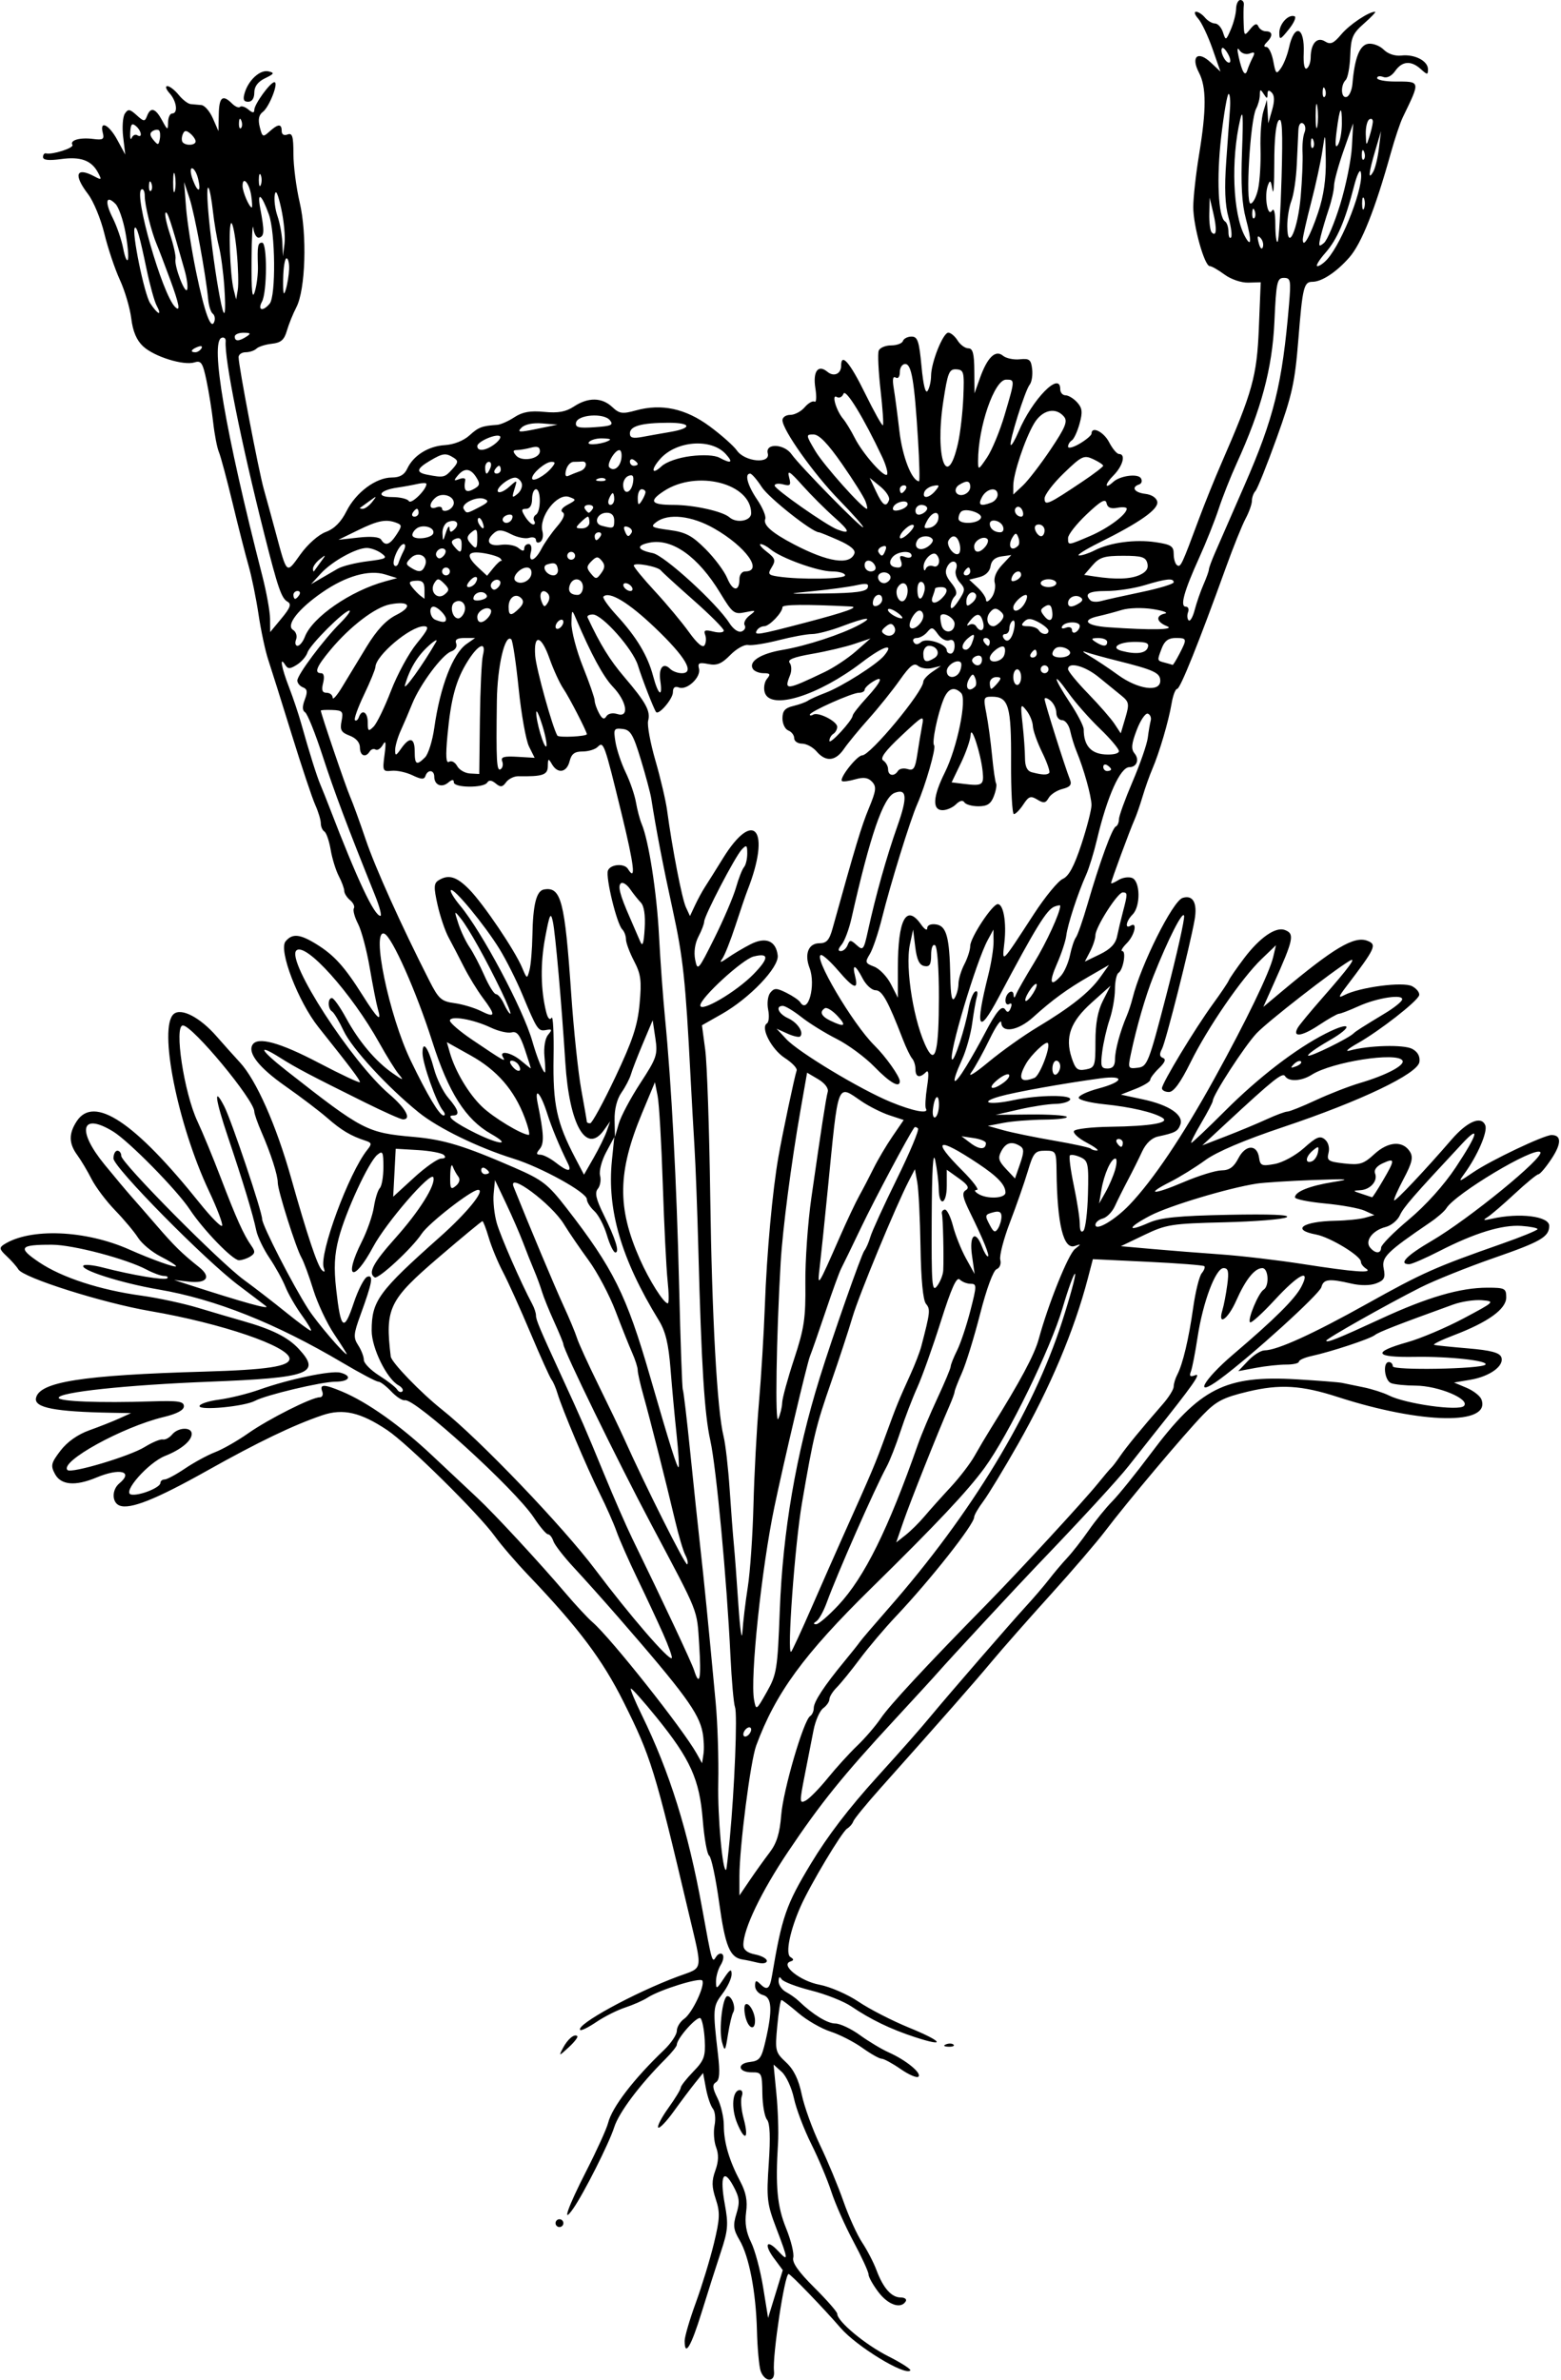 <?xml version="1.0" encoding="UTF-8" standalone="no"?>
<!-- Created with Inkscape (http://www.inkscape.org/) -->

<svg
   xmlns:dc="http://purl.org/dc/elements/1.1/"
   xmlns:cc="http://creativecommons.org/ns#"
   xmlns:rdf="http://www.w3.org/1999/02/22-rdf-syntax-ns#"
   xmlns:svg="http://www.w3.org/2000/svg"
   xmlns="http://www.w3.org/2000/svg"
   xmlns:sodipodi="http://sodipodi.sourceforge.net/DTD/sodipodi-0.dtd"
   xmlns:inkscape="http://www.inkscape.org/namespaces/inkscape"
   id="svg4236"
   version="1.1"
   inkscape:version="0.91 r13725"
   width="374.062"
   height="570"
   viewBox="0 0 374.062 570"
   sodipodi:docname="CutLeavedFleabane.svg">
  <defs
     id="defs4240" />
  <sodipodi:namedview
     pagecolor="#ffffff"
     bordercolor="#666666"
     borderopacity="1"
     objecttolerance="10"
     gridtolerance="10"
     guidetolerance="10"
     inkscape:pageopacity="0"
     inkscape:pageshadow="2"
     inkscape:window-width="1600"
     inkscape:window-height="837"
     id="namedview4238"
     showgrid="false"
     inkscape:zoom="1.1754386"
     inkscape:cx="187.03125"
     inkscape:cy="285"
     inkscape:window-x="-8"
     inkscape:window-y="-8"
     inkscape:window-maximized="1"
     inkscape:current-layer="svg4236" />
  <path
     style="fill:#000000"
     d="m 182.261,567.891 c -0.373,-1.16 -0.766,-5.484 -0.872,-9.609 -0.241,-9.323 -1.876,-17.825 -4.18,-21.734 -1.475,-2.503 -1.594,-3.522 -0.736,-6.317 0.855,-2.785 0.733,-3.871 -0.743,-6.61 -2.379,-4.417 -3.291,-2.413 -2.027,4.458 0.864,4.697 0.738,6.201 -0.94,11.25 -1.066,3.206 -3.143,9.729 -4.616,14.497 -2.547,8.245 -4.084,10.828 -4.084,6.864 0,-0.996 1.205,-5.109 2.677,-9.141 1.473,-4.031 3.426,-10.427 4.341,-14.212 1.434,-5.933 1.494,-7.396 0.435,-10.602 -0.973,-2.947 -0.994,-4.367 -0.102,-6.833 0.786,-2.174 0.844,-3.853 0.192,-5.569 -0.514,-1.351 -0.681,-3.721 -0.372,-5.267 0.309,-1.546 0.125,-3.339 -0.408,-3.985 -0.534,-0.646 -1.28,-2.833 -1.659,-4.86 l -0.689,-3.686 -1.973,2.458 c -1.085,1.352 -3.382,4.414 -5.104,6.805 -1.722,2.391 -3.375,4.102 -3.673,3.804 -0.298,-0.298 0.794,-2.404 2.428,-4.679 1.634,-2.275 2.97,-4.469 2.97,-4.876 0,-0.407 1.345,-2.127 2.988,-3.823 2.613,-2.696 2.959,-3.643 2.76,-7.545 -0.125,-2.454 -0.578,-4.814 -1.005,-5.244 -0.721,-0.727 -5.681,4.803 -5.681,6.334 0,0.378 -1.232,1.919 -2.738,3.425 -6.145,6.145 -11.142,12.8 -12.267,16.337 -1.218,3.83 -7.281,15.851 -9.831,19.491 -2.822,4.029 -1.313,-0.291 3.163,-9.056 2.518,-4.93 4.861,-10.091 5.206,-11.468 0.948,-3.776 6.115,-10.512 13.419,-17.493 1.676,-1.602 3.047,-3.654 3.047,-4.562 0,-0.907 0.797,-2.208 1.771,-2.89 1.915,-1.341 5.06,-7.986 4.335,-9.158 -0.508,-0.822 -10.196,2.19 -13.087,4.069 -1.059,0.688 -3.487,1.763 -5.395,2.389 -1.908,0.625 -5.016,2.187 -6.907,3.47 -1.891,1.283 -3.628,2.141 -3.862,1.908 -1.194,-1.194 12.907,-8.908 23.434,-12.82 6.203,-2.305 5.959,-0.8 2.502,-15.441 -8.075,-34.202 -8.993,-37.172 -15.534,-50.274 -5.072,-10.159 -10.778,-17.755 -22.798,-30.351 -2.952,-3.094 -6.584,-7.312 -8.07,-9.375 -3.905,-5.419 -20.82,-22.1 -25.765,-25.409 -6.4,-4.282 -10.622,-5.251 -15.569,-3.572 -6.955,2.361 -15.363,6.404 -27.636,13.288 -12.227,6.858 -18.407,9.322 -20.943,8.349 -1.872,-0.718 -1.912,-3.784 -0.07,-5.313 3.482,-2.89 0.13,-3.75 -5.48,-1.406 -5.071,2.119 -8.51,1.824 -9.943,-0.852 -1.076,-2.01 -0.93,-2.623 1.321,-5.576 1.608,-2.108 4.126,-3.888 6.91,-4.884 2.409,-0.862 5.645,-2.14 7.192,-2.841 l 2.812,-1.274 -4.688,-0.085 C 13.163,338.148 8.18,337.184 8.621,334.896 9.372,330.998 19.658,329.377 48.971,328.538 63.985,328.108 69.375,327.292 69.375,325.45 c 0,-2.924 -16.237,-8.475 -33.384,-11.413 -11.354,-1.946 -30.381,-7.96 -31.593,-9.986 -0.417,-0.697 -1.677,-2.124 -2.8,-3.17 -1.741,-1.622 -1.836,-2.034 -0.648,-2.795 6.256,-4.005 19.494,-3.473 30.028,1.206 5.378,2.389 11.21,4.47 11.21,4 0,-0.243 -1.681,-1.3 -3.736,-2.348 -2.055,-1.048 -4.47,-3.061 -5.366,-4.472 -0.896,-1.411 -3.37,-4.364 -5.497,-6.561 -2.127,-2.197 -4.669,-5.572 -5.65,-7.5 -0.98,-1.928 -2.521,-4.511 -3.423,-5.741 -2.042,-2.783 -2.079,-5.13 -0.127,-8.11 4.134,-6.309 13.888,0.173 29.417,19.548 2.817,3.514 5.26,5.973 5.43,5.463 0.17,-0.51 -1.248,-4.229 -3.151,-8.265 -7.55,-16.011 -12.184,-39.326 -8.434,-42.438 1.813,-1.504 6.306,0.844 10.237,5.35 1.626,1.863 4.148,4.679 5.606,6.257 3.924,4.246 8.704,15.042 12.272,27.713 3.82,13.568 6.303,20.996 7.363,22.031 0.648,0.633 0.793,0.459 0.447,-0.535 -1.16,-3.33 6.011,-22.745 10.443,-28.273 1.134,-1.414 1.074,-1.694 -0.469,-2.194 -3.459,-1.122 -5.737,-2.477 -9.087,-5.405 -1.867,-1.632 -6.405,-5.077 -10.086,-7.655 -6.279,-4.399 -9.084,-7.94 -7.859,-9.922 1.231,-1.992 6.544,-0.538 15.833,4.333 5.445,2.856 9.9,4.94 9.9,4.633 0,-0.548 -2.223,-3.494 -9.93,-13.16 -4.878,-6.117 -9.62,-18.477 -7.89,-20.562 1.613,-1.944 3.419,-1.777 7.397,0.681 4.244,2.623 6.721,5.36 11.038,12.201 3.629,5.75 4.672,6.682 3.671,3.281 -0.341,-1.16 -1.21,-5.563 -1.93,-9.784 -0.72,-4.221 -1.984,-8.98 -2.808,-10.574 -0.825,-1.595 -1.276,-3.261 -1.003,-3.703 0.273,-0.442 -0.131,-1.325 -0.899,-1.962 -0.768,-0.637 -1.399,-1.634 -1.402,-2.216 -0.003,-0.581 -0.593,-2.183 -1.311,-3.559 -0.718,-1.376 -1.596,-4.221 -1.951,-6.323 -0.355,-2.102 -1.031,-4.06 -1.502,-4.351 -0.471,-0.291 -0.856,-1.179 -0.856,-1.973 0,-0.794 -0.599,-2.773 -1.332,-4.398 -0.733,-1.625 -3.291,-9.282 -5.684,-17.017 -2.394,-7.734 -4.914,-15.75 -5.601,-17.812 -0.687,-2.062 -1.723,-6.914 -2.302,-10.781 -0.58,-3.867 -1.66,-9.141 -2.4,-11.719 -0.74,-2.578 -2.463,-9.328 -3.828,-15 -1.365,-5.672 -2.837,-11.156 -3.271,-12.188 -0.434,-1.031 -1.048,-4.195 -1.364,-7.031 -0.316,-2.836 -1.041,-7.378 -1.611,-10.093 -0.894,-4.26 -1.286,-4.857 -2.857,-4.359 -2.612,0.829 -9.655,-1.363 -12.323,-3.835 -1.563,-1.448 -2.456,-3.543 -2.846,-6.677 -0.313,-2.512 -1.542,-6.676 -2.732,-9.254 -1.189,-2.578 -2.859,-7.555 -3.71,-11.059 -0.851,-3.505 -2.608,-7.763 -3.905,-9.463 -3.58,-4.693 -2.891,-6.613 1.525,-4.25 1.707,0.913 1.787,0.827 0.854,-0.916 C 21.913,38.401 19.324,37.457 14.607,38.104 11.681,38.505 10.312,38.353 10.312,37.627 c 0,-0.586 0.316,-0.985 0.703,-0.886 1.504,0.382 6.787,-1.31 6.342,-2.032 -0.693,-1.121 1.775,-1.831 4.964,-1.427 2.372,0.3 2.715,0.082 2.311,-1.465 -0.814,-3.111 1.479,-1.993 3.48,1.698 l 1.907,3.516 -0.504,-4.219 c -0.277,-2.32 -0.096,-4.835 0.402,-5.588 0.778,-1.175 1.177,-1.124 2.819,0.362 1.734,1.569 1.968,1.588 2.501,0.197 0.854,-2.225 2.01,-1.889 3.602,1.044 1.318,2.43 1.401,2.457 1.436,0.469 0.021,-1.16 0.459,-2.109 0.975,-2.109 1.472,0 1.097,-2.957 -0.614,-4.848 C 39.783,21.396 39.541,20.625 40.099,20.625 c 0.558,0 1.784,0.949 2.723,2.109 0.94,1.16 2.236,2.152 2.881,2.203 0.645,0.052 1.803,0.157 2.575,0.234 0.772,0.077 2.003,1.512 2.736,3.188 l 1.332,3.047 0.076,-3.984 c 0.08,-4.188 0.921,-4.881 3.179,-2.623 0.749,0.749 1.613,1.111 1.919,0.804 0.307,-0.307 1.201,-0.024 1.987,0.628 1.031,0.856 1.429,0.882 1.429,0.096 0,-1.347 3.838,-6.639 4.815,-6.639 1.103,0 -1.221,5.966 -2.774,7.12 -0.957,0.712 -1.181,1.821 -0.729,3.621 0.608,2.422 0.763,2.494 2.321,1.083 C 66.645,29.635 67.5,29.596 67.5,31.377 c 0,0.839 0.55,1.166 1.406,0.837 1.146,-0.44 1.406,0.423 1.406,4.659 0,2.859 0.673,8.072 1.496,11.585 1.812,7.736 1.397,20.939 -0.79,25.136 -0.806,1.547 -1.829,4.078 -2.275,5.625 -0.633,2.198 -1.421,2.88 -3.605,3.119 -1.537,0.169 -3.196,0.696 -3.686,1.172 -0.49,0.476 -1.65,0.865 -2.578,0.865 -0.928,0 -1.693,0.527 -1.7,1.172 -0.022,1.995 4.792,27.182 6.047,31.641 0.653,2.32 1.926,6.961 2.829,10.312 2.774,10.298 2.511,10.064 5.945,5.283 1.748,-2.434 4.333,-4.717 6.071,-5.361 2.054,-0.762 3.649,-2.361 4.963,-4.975 2.267,-4.511 7.065,-8.071 10.879,-8.071 1.878,0 2.991,-0.639 3.675,-2.109 1.474,-3.168 5.068,-5.416 9.032,-5.65 2.123,-0.125 4.475,-1.054 5.874,-2.319 2.196,-1.985 2.956,-2.274 6.662,-2.536 0.823,-0.058 2.674,-0.878 4.114,-1.821 1.941,-1.272 3.787,-1.603 7.135,-1.282 3.359,0.323 5.187,-0.008 7.136,-1.293 3.4,-2.242 6.695,-2.201 9.159,0.114 1.727,1.622 2.435,1.726 5.67,0.833 6.158,-1.7 11.92,-0.46 17.699,3.809 2.812,2.077 5.748,4.684 6.525,5.793 1.898,2.71 8.071,3.282 7.391,0.684 -0.654,-2.501 3.931,-2.32 5.714,0.225 1.901,2.714 16.752,17.854 17.136,17.47 0.173,-0.173 -2.405,-3.101 -5.729,-6.507 C 195.01,113.542 187.5,102.969 187.5,100.636 c 0,-0.693 0.848,-1.261 1.884,-1.261 1.036,0 2.588,-0.822 3.448,-1.827 0.86,-1.005 1.921,-1.607 2.357,-1.337 0.436,0.269 0.526,-1.176 0.201,-3.212 -0.647,-4.046 0.643,-5.803 2.891,-3.937 1.535,1.274 3.281,0.496 3.281,-1.462 0,-3.215 2.092,-0.798 5.74,6.632 2.156,4.391 4.078,7.825 4.271,7.631 0.194,-0.194 -0.064,-4.008 -0.571,-8.477 -0.508,-4.469 -0.705,-8.694 -0.438,-9.389 0.267,-0.695 1.603,-1.264 2.969,-1.264 1.366,0 2.642,-0.475 2.835,-1.055 0.193,-0.58 1.124,-1.055 2.068,-1.055 1.455,0 1.819,1.087 2.385,7.128 0.425,4.539 0.96,6.667 1.472,5.859 0.442,-0.698 0.81,-2.309 0.818,-3.581 0.02,-3.23 2.864,-10.344 4.135,-10.344 0.579,0 1.58,0.844 2.224,1.875 0.644,1.031 1.8,1.875 2.569,1.875 1.073,0 1.408,1.256 1.439,5.391 l 0.041,5.391 1.302,-3.653 c 1.772,-4.974 3.713,-6.858 5.52,-5.359 0.755,0.627 2.569,1.012 4.031,0.857 2.3,-0.244 2.699,0.073 2.961,2.352 0.166,1.449 -0.106,3.137 -0.605,3.75 -1.099,1.351 -5.03,13.907 -4.516,14.422 0.201,0.201 1.04,-1.235 1.866,-3.19 3.282,-7.771 9.984,-14.609 9.984,-10.186 0,0.811 0.567,1.475 1.261,1.475 0.694,0 1.948,0.76 2.789,1.688 1.242,1.372 1.35,2.331 0.579,5.122 -0.522,1.889 -1.355,3.685 -1.851,3.992 -0.497,0.307 -0.903,0.979 -0.903,1.493 0,0.514 1.266,0.188 2.812,-0.726 1.547,-0.914 2.812,-1.992 2.812,-2.397 0,-1.876 2.917,-0.44 4.219,2.077 0.8,1.547 1.865,2.812 2.368,2.812 1.697,0 0.928,2.883 -1.388,5.199 -2.094,2.094 -2.09,3.405 0.005,1.485 1.622,-1.487 5.899,-2.057 6.624,-0.883 0.381,0.616 0.196,1.286 -0.411,1.488 -1.993,0.664 -1.154,1.956 1.467,2.259 1.516,0.175 2.694,0.95 2.872,1.888 0.339,1.787 -4.168,4.961 -13.879,9.778 -3.352,1.662 -5.545,3.054 -4.875,3.092 0.67,0.038 2.358,-0.513 3.75,-1.225 3.681,-1.883 9.718,-2.687 14.641,-1.949 3.689,0.553 4.297,0.953 4.297,2.826 0,1.2 0.373,2.412 0.829,2.694 0.851,0.526 1.086,0.025 5.254,-11.183 1.342,-3.609 3.727,-9.516 5.301,-13.125 7.523,-17.26 8.555,-20.977 9.024,-32.519 l 0.445,-10.956 -2.97,0.084 c -1.684,0.048 -4.152,-0.79 -5.7,-1.934 -1.502,-1.11 -3.093,-2.019 -3.535,-2.019 -1.275,0 -3.96,-9.598 -3.956,-14.145 0.002,-2.275 0.627,-7.933 1.39,-12.574 1.773,-10.79 1.767,-16.185 -0.02,-19.613 -2.016,-3.866 -0.293,-5.366 2.813,-2.449 l 2.336,2.195 -1.936,-5.535 C 289.458,8.585 287.925,5.355 287.117,4.453 286.308,3.551 286.082,2.812 286.615,2.812 c 0.532,0 1.493,0.633 2.135,1.406 0.642,0.773 1.72,1.406 2.395,1.406 0.676,0 1.536,0.949 1.911,2.109 0.663,2.048 0.718,2.027 1.896,-0.703 0.667,-1.547 1.232,-3.762 1.255,-4.922 C 296.231,0.949 296.69,0 297.229,0 c 0.538,0 0.91,0.527 0.826,1.172 -0.084,0.645 -0.102,2.624 -0.041,4.398 0.106,3.081 0.177,3.144 1.576,1.406 1.039,-1.291 1.607,-1.479 1.953,-0.648 0.268,0.645 1.086,1.172 1.816,1.172 1.624,0 1.711,1.118 0.203,2.625 -0.747,0.747 -0.782,1.125 -0.104,1.125 0.561,0 1.308,1.529 1.658,3.398 0.585,3.121 0.737,3.255 1.86,1.641 0.672,-0.967 1.519,-3.124 1.883,-4.793 1.311,-6.027 3.827,-5.14 3.549,1.251 -0.111,2.559 0.178,3.994 0.736,3.649 0.506,-0.312 0.926,-1.492 0.933,-2.622 0.023,-3.352 1.528,-5.04 3.434,-3.853 1.32,0.823 2.052,0.508 3.888,-1.674 1.992,-2.367 6.573,-5.433 8.118,-5.433 0.301,0 -0.876,1.25 -2.616,2.778 -2.774,2.436 -3.185,3.386 -3.339,7.712 -0.096,2.714 -0.585,5.345 -1.087,5.847 -1.313,1.313 -1.128,4.516 0.234,4.062 0.631,-0.21 1.251,-1.617 1.379,-3.125 0.528,-6.246 1.732,-9.301 3.779,-9.597 1.109,-0.161 2.781,0.472 3.715,1.406 1.017,1.017 2.714,1.581 4.23,1.406 3.171,-0.366 6.374,1.284 6.374,3.283 0,1.388 -0.148,1.385 -1.714,-0.033 -2.326,-2.105 -4.463,-1.95 -6.141,0.447 -0.854,1.219 -1.971,1.779 -2.866,1.436 C 330.66,18.125 330,18.245 330,18.701 c 0,0.456 1.934,0.83 4.297,0.83 6.172,0 6.117,-0.253 1.842,8.594 -0.623,1.289 -1.897,5.086 -2.832,8.438 -3.796,13.611 -7.034,21.757 -9.983,25.116 -3.078,3.506 -6.596,5.821 -8.845,5.821 -2.035,0 -2.357,1.322 -3.349,13.738 -0.828,10.365 -1.486,13.358 -5.2,23.673 -2.338,6.494 -4.629,12.209 -5.091,12.698 -0.462,0.49 -0.842,1.545 -0.845,2.344 -0.003,0.799 -0.684,2.719 -1.514,4.266 -0.83,1.547 -2.954,6.82 -4.72,11.719 C 287.307,153.831 282.821,165 282.087,165 c -0.413,0 -1.017,1.582 -1.341,3.516 -0.705,4.204 -2.943,11.807 -4.624,15.703 -0.667,1.547 -1.714,4.5 -2.327,6.562 -0.612,2.062 -1.494,4.594 -1.959,5.625 -1.036,2.299 -5.587,14.614 -5.587,15.12 0,0.201 0.788,-0.127 1.751,-0.728 0.963,-0.601 2.44,-0.829 3.281,-0.506 1.978,0.759 2.063,6.81 0.124,8.749 -1.573,1.573 -1.924,3.578 -0.469,2.679 1.717,-1.061 0.966,2.315 -0.938,4.219 -1.031,1.031 -1.512,1.875 -1.067,1.875 1.005,0 0.208,4.528 -0.919,5.225 -0.454,0.281 -0.832,2.067 -0.839,3.971 -0.007,1.903 -0.586,5.148 -1.284,7.21 -0.699,2.062 -1.496,5.543 -1.772,7.734 -0.436,3.468 -0.27,3.984 1.284,3.984 1.25,0 1.786,-0.662 1.786,-2.204 0,-2.158 1.235,-6.719 2.831,-10.452 0.441,-1.031 1.063,-2.93 1.383,-4.219 1.973,-7.945 9.612,-23.236 11.984,-23.989 2.494,-0.792 3.591,1.205 2.879,5.239 -1.117,6.326 -6.907,29.218 -7.824,30.931 -0.66,1.232 -0.591,1.853 0.238,2.157 0.794,0.291 0.493,1.072 -0.945,2.456 -1.16,1.116 -2.109,2.378 -2.109,2.803 0,0.426 -1.582,1.395 -3.516,2.154 l -3.516,1.38 5.361,1.151 c 6.246,1.341 9.768,3.746 8.879,6.062 -0.618,1.609 -1.227,1.931 -5.357,2.824 -1.492,0.323 -2.893,1.651 -3.791,3.594 -0.783,1.695 -2.317,4.77 -3.407,6.832 -1.091,2.062 -2.495,4.875 -3.122,6.249 -0.626,1.375 -1.93,2.706 -2.898,2.959 -0.967,0.253 -1.759,0.932 -1.759,1.509 0,1.599 4.662,-1.135 8.148,-4.778 5.642,-5.898 12.71,-16.403 20.396,-30.314 7.549,-13.665 13.166,-25.277 14.056,-29.062 l 0.662,-2.812 -3.421,3.281 c -4.786,4.59 -12.889,16.364 -17.052,24.779 -2.408,4.866 -4.036,7.096 -5.181,7.096 -0.918,0 -1.669,-0.407 -1.669,-0.904 0,-1.206 7.932,-14.315 12.217,-20.189 1.88,-2.578 3.592,-5.119 3.804,-5.647 0.212,-0.527 1.862,-2.914 3.667,-5.303 3.732,-4.941 7.574,-7.604 9.759,-6.766 2.39,0.917 2.133,2.153 -2.688,12.916 l -2.469,5.514 4.537,-3.799 c 12.398,-10.38 17.255,-13.249 20.39,-12.046 2.364,0.907 1.998,1.701 -5.061,10.982 -1.898,2.496 -1.972,2.815 -0.469,2.038 3.712,-1.92 14.117,-3.283 16.269,-2.132 1.118,0.598 1.868,1.587 1.666,2.196 -0.498,1.504 -9.554,8.554 -14.747,11.481 -2.32,1.308 -3.164,2.086 -1.875,1.73 4.542,-1.255 12.953,-1.479 14.971,-0.4 1.313,0.703 1.916,1.794 1.726,3.126 -0.404,2.841 -14.075,9.376 -32.569,15.57 -9.377,3.14 -15.972,5.942 -18.75,7.964 -2.357,1.716 -6.119,4.046 -8.36,5.178 -6.223,3.143 -4.118,3.184 3.201,0.062 3.575,-1.525 7.649,-2.783 9.054,-2.797 1.888,-0.019 2.941,-0.774 4.039,-2.896 1.721,-3.327 4.495,-3.404 4.961,-0.137 0.272,1.911 0.656,2.065 3.75,1.499 1.935,-0.354 5.018,-2.037 7.03,-3.838 2.957,-2.648 3.828,-3.005 4.982,-2.047 0.834,0.693 1.19,1.991 0.882,3.219 -0.464,1.849 -0.082,2.107 3.75,2.539 3.756,0.423 4.625,0.153 7.253,-2.257 3.317,-3.042 6.826,-3.263 8.517,-0.538 0.817,1.316 0.496,2.673 -1.534,6.496 -1.411,2.658 -2.428,4.971 -2.259,5.14 0.305,0.305 7.455,-7.263 13.731,-14.536 3.788,-4.389 7.189,-5.822 8.112,-3.417 0.593,1.545 -1.859,7.213 -4.992,11.539 -1.542,2.129 -1.475,2.119 2.097,-0.31 4.226,-2.874 16.947,-8.921 18.766,-8.921 2.404,0 2.403,2.045 -9.4e-4,5.679 -1.345,2.033 -2.756,3.703 -3.136,3.712 -0.379,0.009 -2.96,2.129 -5.735,4.71 -2.775,2.582 -5.728,5.111 -6.562,5.621 -1.129,0.691 -0.843,0.775 1.122,0.329 6.631,-1.504 13.781,-0.612 13.753,1.715 -0.031,2.628 -1.999,3.77 -13.187,7.655 -6.403,2.223 -14.385,5.43 -17.736,7.125 -8.114,4.104 -22.5,12.225 -22.5,12.701 0,0.631 2.815,-0.497 13.125,-5.259 11.155,-5.152 18.97,-7.428 25.509,-7.428 4.158,0 4.491,0.173 4.491,2.33 0,2.799 -4.346,5.931 -12.568,9.06 -3.045,1.159 -5.154,2.203 -4.688,2.32 0.467,0.118 4.146,0.494 8.177,0.837 5.373,0.457 7.478,1.015 7.891,2.09 0.791,2.063 -2.717,4.627 -7.415,5.421 l -3.91,0.661 2.99,1.257 c 1.644,0.691 3.252,1.94 3.572,2.775 2.391,6.23 -14.257,5.95 -34.45,-0.578 -8.698,-2.812 -13.848,-3.116 -21.551,-1.272 -5.861,1.403 -7.542,2.273 -10.703,5.54 -4.499,4.65 -18.226,20.95 -23.393,27.78 -2.038,2.694 -7.944,9.577 -13.125,15.296 -5.181,5.719 -11.529,12.925 -14.107,16.013 -4.335,5.192 -11.221,13.028 -26.719,30.4 -3.352,3.757 -6.261,7.313 -6.466,7.903 -0.205,0.59 -0.871,1.37 -1.482,1.733 -1.226,0.73 -8.803,13.392 -11.105,18.558 -2.596,5.825 -3.733,11.432 -2.476,12.208 0.86,0.532 0.858,0.776 -0.011,1.065 -2.494,0.831 2.356,4.7 6.974,5.563 2.528,0.472 6.733,2.301 9.346,4.064 2.613,1.763 8.042,4.552 12.065,6.198 8.186,3.349 9.079,4.782 1.418,2.275 -5.795,-1.896 -10.578,-4.205 -15.182,-7.329 -1.802,-1.223 -6.144,-2.944 -9.649,-3.824 -3.505,-0.88 -6.689,-2.098 -7.076,-2.707 -0.471,-0.74 -0.708,-0.574 -0.718,0.501 -0.007,0.884 0.796,2.042 1.788,2.572 0.991,0.53 2.362,1.503 3.047,2.162 3.335,3.21 6.854,5.377 8.731,5.377 1.142,0 3.8,1.249 5.907,2.775 2.107,1.526 5.229,3.397 6.938,4.158 4.109,1.83 7.936,4.957 7.094,5.798 -0.37,0.37 -2.284,-0.445 -4.255,-1.811 -1.971,-1.366 -4.024,-2.483 -4.564,-2.483 -0.539,0 -2.626,-1.175 -4.637,-2.612 -2.011,-1.437 -5.454,-3.193 -7.651,-3.904 -2.197,-0.71 -5.639,-2.699 -7.649,-4.419 -2.01,-1.72 -3.842,-3.128 -4.073,-3.128 -0.23,0 -0.679,2.794 -0.998,6.209 -0.557,5.96 -0.472,6.31 2.102,8.714 1.87,1.747 3.01,4.087 3.767,7.731 0.597,2.874 2.577,8.34 4.401,12.145 1.824,3.805 4.343,9.859 5.598,13.452 1.255,3.593 3.271,8.023 4.479,9.844 1.208,1.821 2.747,4.787 3.421,6.592 1.608,4.307 3.603,6.562 5.804,6.562 0.982,0 1.524,0.422 1.206,0.938 -1.162,1.881 -4.181,0.862 -6.515,-2.198 -1.315,-1.724 -2.391,-3.64 -2.391,-4.257 0,-0.617 -1.628,-4.163 -3.619,-7.88 -1.99,-3.717 -4.37,-9.079 -5.287,-11.915 -0.918,-2.836 -3.09,-8.001 -4.827,-11.478 -1.737,-3.477 -3.603,-8.392 -4.145,-10.923 -0.543,-2.531 -1.863,-5.381 -2.933,-6.335 l -1.946,-1.734 0.682,7.031 c 0.375,3.867 0.55,9.141 0.388,11.719 -0.654,10.423 -0.205,15.191 1.927,20.445 1.192,2.936 1.965,6.108 1.719,7.049 -0.308,1.179 1.262,3.409 5.047,7.167 3.022,3.001 5.495,5.831 5.495,6.288 0,1.804 6.684,7.366 12.192,10.147 3.196,1.613 5.586,3.157 5.312,3.431 -1.303,1.303 -12.876,-5.766 -16.703,-10.203 -3.97,-4.604 -11.987,-12.918 -12.456,-12.918 -0.943,0 -3.901,19.584 -3.505,23.203 0.146,1.336 -0.274,2.109 -1.148,2.109 -0.758,0 -1.684,-0.949 -2.057,-2.109 z m 3.229,-26.936 c -2.512,-3.398 -1.776,-4.734 0.979,-1.777 2.52,2.705 2.479,2.202 -0.452,-5.484 -2.227,-5.841 -2.371,-7.086 -1.797,-15.534 0.425,-6.262 0.29,-9.587 -0.426,-10.45 -0.577,-0.696 -1.077,-3.537 -1.11,-6.314 -0.057,-4.78 -0.188,-5.047 -2.452,-5.019 -3.335,0.041 -3.787,-2.106 -0.523,-2.481 2.317,-0.266 2.762,-0.863 3.716,-4.99 1.73,-7.481 1.563,-10.484 -0.611,-11.053 -1.031,-0.27 -1.875,-1.247 -1.875,-2.172 0,-1.308 0.25,-1.432 1.125,-0.557 1.763,1.763 2.381,1.358 2.934,-1.922 2.381,-14.11 3.37,-16.96 9.3,-26.784 4.038,-6.691 9.04,-13.235 15.892,-20.794 6.441,-7.106 10.191,-11.357 12.87,-14.594 4.253,-5.137 19.242,-22.421 22.711,-26.188 1.899,-2.062 4.429,-5.016 5.623,-6.562 1.194,-1.547 3.157,-3.867 4.364,-5.156 1.207,-1.289 3.513,-4.242 5.125,-6.562 1.612,-2.32 4.161,-5.459 5.663,-6.976 1.502,-1.516 5.67,-6.683 9.261,-11.482 11.705,-15.641 17.808,-18.732 34.976,-17.715 5.156,0.305 10.008,0.685 10.781,0.844 0.773,0.159 3.094,0.636 5.156,1.059 2.062,0.423 4.805,1.302 6.094,1.952 3.992,2.013 16.705,3.8 17.978,2.527 1.608,-1.608 -6.089,-4.851 -11.573,-4.877 -2.407,-0.011 -5.044,-0.277 -5.859,-0.59 -1.606,-0.616 -2.085,-5.056 -0.545,-5.056 0.516,0 0.938,0.459 0.938,1.02 0,1.029 21.138,0.654 22.185,-0.393 0.942,-0.942 -8.686,-2.012 -16.845,-1.873 -9.765,0.167 -10.411,-1.096 -1.802,-3.524 3.175,-0.895 9.218,-3.458 13.429,-5.695 7.489,-3.978 7.585,-4.073 4.402,-4.349 -1.79,-0.155 -4.905,0.315 -6.921,1.044 -13.244,4.789 -17.852,6.585 -18.753,7.307 -1.137,0.911 -10.415,3.98 -15.148,5.01 -1.676,0.365 -3.047,0.978 -3.047,1.362 0,0.384 -1.371,0.696 -3.047,0.692 -1.676,-0.004 -4.945,0.349 -7.266,0.785 l -4.219,0.792 2.344,-2.48 c 1.289,-1.364 3.066,-2.487 3.95,-2.496 3.041,-0.031 11.55,-3.901 24.644,-11.209 13.228,-7.383 16.298,-8.749 32.109,-14.288 4.77,-1.671 8.671,-3.266 8.671,-3.544 -7.5e-4,-0.278 -1.747,-0.626 -3.88,-0.773 -4.614,-0.317 -11.197,1.702 -19.617,6.018 -3.385,1.735 -6.655,3.155 -7.266,3.155 -2.645,0 -0.658,-2.057 5.41,-5.601 8.905,-5.201 27.149,-20.104 26.007,-21.245 -1.393,-1.393 -20.373,9.953 -22.511,13.456 -0.42,0.688 -2.141,2.19 -3.825,3.336 -10.522,7.165 -11.733,8.369 -11.184,11.115 0.441,2.203 0.137,2.798 -1.802,3.536 -1.423,0.541 -3.752,0.557 -5.973,0.042 -5.345,-1.24 -6.652,-1.085 -7.158,0.85 -0.438,1.674 -16.822,16.533 -24.274,22.014 -6.54,4.811 -4.099,0.263 3.182,-5.929 9.879,-8.401 14.77,-13.26 16.288,-16.184 2.362,-4.55 -0.64,-3.045 -6.42,3.218 -2.952,3.198 -5.594,5.587 -5.872,5.31 -0.653,-0.653 2.01,-7.046 3.255,-7.816 1.417,-0.876 1.161,-5.165 -0.309,-5.165 -1.826,0 -4.014,2.721 -6.247,7.769 -1.989,4.497 -4.515,6.253 -3.323,2.309 0.351,-1.16 0.877,-3.902 1.169,-6.094 0.422,-3.167 0.24,-3.984 -0.888,-3.984 -1.896,0 -4.95,8.11 -6.231,16.547 -0.56,3.687 -1.279,7.383 -1.598,8.214 -0.441,1.148 -0.185,1.359 1.065,0.88 1.511,-0.58 -0.595,2.403 -10.091,14.29 -1.685,2.11 -4.33,5.456 -5.877,7.435 -2.459,3.146 -11.592,13.066 -22.031,23.927 -4.297,4.471 -21.303,22.808 -23.479,25.318 -0.933,1.076 -5.675,6.251 -10.537,11.501 -12.418,13.407 -17.756,20.016 -25.572,31.662 -6.444,9.602 -10.723,18.513 -10.723,22.332 0,1.164 0.912,1.905 2.812,2.285 1.547,0.309 2.812,1.003 2.812,1.541 0,0.554 -0.939,0.743 -2.165,0.436 -1.19,-0.299 -2.819,-0.639 -3.618,-0.757 -3.074,-0.451 -4.188,-3.141 -5.639,-13.611 -0.812,-5.861 -1.886,-10.923 -2.387,-11.25 -0.501,-0.327 -1.196,-4.18 -1.544,-8.563 -0.774,-9.724 -2.943,-14.538 -11.07,-24.565 -3.219,-3.972 -5.994,-7.08 -6.167,-6.907 -0.173,0.173 1,3 2.606,6.284 6.699,13.695 11.128,27.863 14.471,46.282 2.388,13.157 2.403,13.212 3.34,11.697 0.452,-0.732 1.145,-1.007 1.541,-0.612 0.395,0.395 0.207,1.537 -0.418,2.538 -0.625,1.001 -1.134,2.775 -1.13,3.942 0.006,1.974 0.136,1.926 1.869,-0.69 1.476,-2.229 1.864,-2.442 1.869,-1.026 0.004,0.983 -0.988,3.092 -2.203,4.688 -2.296,3.016 -2.336,3.55 -1.065,14.493 0.51,4.393 0.383,6.158 -0.481,6.692 -0.919,0.568 -0.843,1.39 0.353,3.787 0.84,1.684 1.527,4.621 1.527,6.527 0,4.066 1.277,8.43 3.936,13.446 1.387,2.617 1.773,4.642 1.405,7.379 -0.348,2.598 0.021,4.831 1.187,7.174 0.931,1.871 2.231,6.719 2.889,10.772 l 1.196,7.369 1.757,-5.723 1.757,-5.723 -2.075,-2.807 z m -8.827,-32.35 c -1.525,-3.649 -1.176,-7.98 0.643,-7.98 0.561,0 0.76,0.678 0.442,1.507 -0.318,0.829 -0.124,3.192 0.43,5.251 1.331,4.943 0.365,5.722 -1.515,1.222 z m -3.648,-19.476 c -0.825,-2.95 0.139,-11.004 1.317,-11.004 1.071,0 2.05,2.778 1.368,3.882 -0.306,0.495 -0.872,2.883 -1.258,5.306 -0.652,4.093 -0.753,4.222 -1.426,1.816 z m 5.634,-5.958 c -0.339,-1.35 -0.362,-2.709 -0.051,-3.02 0.76,-0.76 2.306,1.79 2.324,3.833 0.022,2.52 -1.581,1.946 -2.273,-0.814 z m 5.784,-39.462 c 1.688,-2.213 2.424,-4.587 2.764,-8.909 0.472,-6.006 5.374,-22.783 6.94,-23.751 0.475,-0.293 0.863,-1.159 0.863,-1.922 0,-1.514 2.487,-5.307 7.313,-11.157 1.702,-2.062 3.389,-4.181 3.75,-4.708 0.361,-0.527 3.424,-4.113 6.807,-7.969 19.936,-22.722 34.622,-46.955 41.627,-68.685 1.959,-6.077 3.362,-11.249 3.118,-11.493 -0.244,-0.244 -1.598,3.462 -3.008,8.237 -2.893,9.793 -12.967,30.421 -18.657,38.205 -4.106,5.617 -11.439,13.403 -27.227,28.91 -16.129,15.843 -22.862,25.057 -27.519,37.66 -1.37,3.709 -4.015,24.326 -4.015,31.297 l 0,4.59 2.472,-3.643 c 1.36,-2.004 3.508,-5.001 4.773,-6.66 z m -9.578,-3.083 c 1.168,-12.226 1.886,-30.051 1.278,-31.697 -0.322,-0.871 -0.816,-6.436 -1.098,-12.365 -0.859,-18.077 -3.39,-45.119 -4.826,-51.562 -1.408,-6.32 -2.132,-17.916 -2.87,-45.938 -0.237,-9.023 -0.652,-19.992 -0.922,-24.375 -0.27,-4.383 -0.697,-11.977 -0.949,-16.875 -1.179,-22.904 -1.774,-28.472 -4.259,-39.844 -2.346,-10.736 -3.927,-18.932 -5.153,-26.719 -0.203,-1.289 -1.332,-5.508 -2.51,-9.375 -1.827,-6.002 -2.467,-7.067 -4.374,-7.277 -2.07,-0.227 -2.194,0.002 -1.687,3.124 0.301,1.853 1.403,5.138 2.449,7.299 1.046,2.162 2.156,5.397 2.466,7.189 0.31,1.792 0.922,4.103 1.359,5.134 1.691,3.985 3.624,16.403 4.158,26.719 0.307,5.93 0.952,14.789 1.433,19.688 1.551,15.803 2.788,39.259 3.387,64.219 0.321,13.406 0.721,24.603 0.888,24.881 0.167,0.279 0.967,7.029 1.777,15 0.81,7.971 1.879,18.08 2.376,22.462 0.876,7.728 2.006,19.106 3.723,37.5 0.457,4.898 0.735,13.547 0.616,19.219 -0.171,8.193 1.064,21.731 1.897,20.81 0.092,-0.102 0.47,-3.349 0.839,-7.217 z m 23.492,-14.717 c 2.009,-2.476 5.196,-5.979 7.083,-7.783 1.886,-1.805 4.424,-4.758 5.64,-6.562 2.066,-3.066 10.838,-12.515 25.18,-27.122 7.92,-8.067 23.473,-24.937 26.854,-29.128 1.456,-1.805 2.889,-3.492 3.185,-3.75 0.296,-0.258 1.244,-1.501 2.107,-2.762 1.533,-2.241 5.091,-6.574 10.275,-12.514 1.418,-1.625 2.578,-3.499 2.578,-4.164 0,-0.666 0.382,-1.943 0.85,-2.838 1.333,-2.553 2.758,-8.547 3.83,-16.104 0.541,-3.818 1.458,-7.512 2.036,-8.208 0.578,-0.697 0.861,-1.458 0.627,-1.691 -0.233,-0.233 -6.339,-0.707 -13.567,-1.052 l -13.143,-0.627 -1.2,4.59 c -3.264,12.483 -9.021,26.137 -16.758,39.746 -3.371,5.93 -7.11,12.087 -8.309,13.682 -1.199,1.596 -2.179,3.294 -2.179,3.775 0,1.742 -10.482,15.025 -18.775,23.793 -2.683,2.836 -6.567,7.422 -8.633,10.191 -2.066,2.769 -4.548,5.828 -5.517,6.797 -0.969,0.969 -1.762,2.243 -1.762,2.83 0,0.588 -0.672,1.56 -1.493,2.16 -0.821,0.6 -1.86,2.967 -2.309,5.26 -0.449,2.292 -1.413,7.214 -2.143,10.937 -1.242,6.337 -1.224,6.714 0.281,5.908 0.884,-0.473 3.252,-2.886 5.261,-5.362 z m -29.988,-10.953 c -0.876,-4.631 -4.364,-9.394 -20.234,-27.628 -3.352,-3.851 -8.093,-9.149 -10.536,-11.774 -2.443,-2.625 -4.687,-5.51 -4.985,-6.413 -0.298,-0.902 -0.88,-1.641 -1.292,-1.641 -0.412,0 -1.932,-1.793 -3.377,-3.984 -4.488,-6.806 -28.52,-28.662 -30.921,-28.122 -0.581,0.131 -2.048,-0.819 -3.26,-2.109 -1.213,-1.291 -2.614,-2.347 -3.113,-2.347 -0.5,0 -4.329,-2.023 -8.508,-4.495 -16.054,-9.496 -30.509,-15.252 -44.162,-17.586 -8.957,-1.531 -18.974,-4.726 -17.969,-5.73 0.315,-0.315 2.377,-0.106 4.583,0.464 7.19,1.857 14.929,3.149 15.492,2.586 0.303,-0.303 -0.047,-0.553 -0.777,-0.556 -0.73,-0.003 -2.594,-0.679 -4.141,-1.503 -4.871,-2.593 -17.615,-5.951 -22.658,-5.972 -7.83,-0.032 -8.358,0.677 -3.129,4.195 5.436,3.658 14.547,6.632 24.504,7.997 3.935,0.54 10.052,1.855 13.594,2.922 3.541,1.067 8.337,2.478 10.658,3.135 7.043,1.993 10.86,3.892 13.459,6.695 5.463,5.891 2.641,6.927 -21.428,7.869 -19.917,0.779 -36.094,2.505 -36.094,3.852 0,0.88 9.879,1.261 22.266,0.858 6.387,-0.208 7.734,-0.005 7.734,1.165 0,0.931 -1.658,1.815 -4.836,2.577 -9.89,2.373 -25.034,10.72 -23.049,12.705 0.883,0.883 14.913,-3.307 18.489,-5.521 1.816,-1.124 3.773,-1.937 4.348,-1.807 0.576,0.131 1.577,-0.401 2.224,-1.181 1.459,-1.758 4.698,-1.867 4.698,-0.158 0,1.657 -2.539,3.761 -6.366,5.276 -4.042,1.6 -10.381,8.791 -8.154,9.249 1.889,0.389 7.02,-1.639 7.02,-2.775 0,-0.453 0.451,-0.824 1.003,-0.824 0.552,0 2.766,-1.19 4.922,-2.644 2.155,-1.454 5.395,-3.211 7.2,-3.904 1.805,-0.693 5.361,-2.721 7.903,-4.507 4.878,-3.427 15.215,-8.631 17.146,-8.632 0.63,-4.1e-4 0.901,-0.631 0.603,-1.407 -0.682,-1.777 0.427,-1.774 4.707,0.014 6.131,2.562 14.044,8.174 21.701,15.39 4.141,3.902 8.992,8.454 10.781,10.114 3.905,3.624 15.012,15.62 21.076,22.763 2.408,2.836 5.352,6 6.544,7.031 4.377,3.789 21.639,25.565 24.928,31.446 l 1.288,2.304 0.336,-2.232 c 0.185,-1.228 0.087,-3.548 -0.217,-5.156 z M 47.812,336.804 c 0,-0.516 2.11,-1.218 4.689,-1.56 2.579,-0.342 6.903,-1.41 9.609,-2.373 7.088,-2.522 17.25,-4.656 19.443,-4.083 2.948,0.771 2.208,2.147 -1.163,2.163 -3.369,0.016 -16.642,3.169 -19.276,4.578 -2.54,1.359 -13.302,2.39 -13.302,1.274 z M 180,414.264 c 0,-0.516 -0.422,-0.677 -0.938,-0.358 -0.516,0.319 -0.938,1.001 -0.938,1.517 0,0.516 0.422,0.677 0.938,0.358 0.516,-0.319 0.938,-1.001 0.938,-1.517 z m 6.858,-28.483 c 0.721,-19.019 3.879,-37.409 9.579,-55.781 3.03,-9.767 9.969,-29.53 10.685,-30.431 0.426,-0.536 1.077,-2.03 1.447,-3.319 0.37,-1.289 3.223,-7.523 6.34,-13.853 3.117,-6.33 5.397,-11.779 5.067,-12.109 -0.33,-0.33 -0.726,-0.424 -0.88,-0.209 -1.416,1.976 -9.485,17.122 -12.694,23.828 -2.22,4.641 -4.395,9.116 -4.831,9.945 -0.437,0.829 -2.126,5.47 -3.753,10.312 -1.627,4.843 -3.303,9.649 -3.724,10.68 -0.689,1.687 -6.302,25.459 -8.523,36.094 -3.083,14.763 -5.853,41.026 -4.874,46.22 0.489,2.597 0.524,2.576 3.044,-1.875 2.388,-4.218 2.585,-5.446 3.118,-19.501 z m -19.309,8.203 c -0.579,-8.769 0.15,-6.936 -11.471,-28.828 C 147.899,349.748 135,323.327 135,321.982 c 0,-0.297 -0.997,-2.727 -2.215,-5.401 -1.218,-2.674 -2.531,-5.916 -2.917,-7.206 -0.386,-1.289 -1.242,-3.609 -1.902,-5.156 -0.66,-1.547 -1.834,-4.5 -2.61,-6.562 -0.776,-2.062 -2.611,-6.281 -4.078,-9.375 l -2.667,-5.625 -0.321,3.281 c -0.176,1.805 0.163,4.969 0.754,7.031 0.926,3.231 5.805,14.362 8.522,19.44 0.479,0.895 0.871,2.097 0.871,2.671 0,1.072 0.859,3.113 6.079,14.451 4.839,10.512 5.731,12.56 10.204,23.438 2.332,5.672 5.371,12.633 6.754,15.469 7.602,15.593 14.276,29.807 14.861,31.651 1.313,4.138 1.746,1.962 1.213,-6.104 z m -8.667,-2.698 c -1.349,-3.028 -4.123,-8.971 -6.166,-13.207 -2.042,-4.236 -4.279,-9.299 -4.969,-11.25 -0.691,-1.952 -2.52,-6.079 -4.064,-9.173 -3.064,-6.136 -8.988,-20.168 -10.093,-23.906 -0.381,-1.289 -1.021,-2.766 -1.422,-3.281 -0.401,-0.516 -2.684,-5.578 -5.074,-11.25 -2.39,-5.672 -5.345,-12.211 -6.566,-14.531 -1.221,-2.32 -2.75,-6.012 -3.397,-8.203 -0.647,-2.191 -1.335,-3.984 -1.529,-3.984 -0.194,0 -4.874,3.87 -10.398,8.6 -12.026,10.296 -12.962,12.223 -11.573,23.816 0.168,1.399 7.227,8.705 12.309,12.739 8.942,7.099 28.956,27.984 36.73,38.33 8.234,10.958 17.638,21.834 18.303,21.169 0.2,-0.2 -0.741,-2.84 -2.089,-5.868 z m 35.686,-6.442 c 2.476,-5.672 5.732,-13.055 7.236,-16.406 7.373,-16.434 7.817,-17.482 10.505,-24.844 2.552,-6.987 2.944,-7.95 5.929,-14.531 1.052,-2.32 2.189,-5.273 2.526,-6.562 2.147,-8.218 2.221,-8.883 1.136,-10.19 -0.716,-0.862 -1.19,-5.769 -1.317,-13.626 -0.109,-6.753 -0.456,-13.708 -0.77,-15.455 l -0.572,-3.177 -1.41,2.709 c -3.095,5.943 -11.988,27.417 -13.546,32.709 -0.911,3.094 -3.192,10.046 -5.07,15.449 -3.719,10.703 -4.277,13.008 -7.036,29.082 -1.721,10.025 -3.657,36.678 -2.589,35.625 0.262,-0.258 2.502,-5.109 4.978,-10.781 z m -15.377,-4.688 c 0.569,-3.609 1.182,-12.469 1.363,-19.688 0.18,-7.219 0.768,-18.188 1.306,-24.375 0.538,-6.188 1.18,-16.734 1.427,-23.438 0.463,-12.601 1.821,-27.462 3.256,-35.625 0.973,-5.535 3.88,-19.282 4.361,-20.625 0.185,-0.516 -1.087,-1.857 -2.825,-2.98 -3.188,-2.06 -5.906,-7.295 -4.303,-8.286 0.468,-0.289 0.601,-1.774 0.296,-3.3 -0.313,-1.566 -0.079,-3.348 0.538,-4.091 0.938,-1.13 1.485,-1.122 3.848,0.057 1.515,0.756 2.999,1.769 3.298,2.252 1.873,3.03 3.807,-4.083 2.235,-8.218 -1.275,-3.352 -0.252,-5.904 2.365,-5.904 1.705,0 2.375,-0.749 3.144,-3.516 5.554,-19.979 6.933,-24.545 8.71,-28.83 1.748,-4.218 1.862,-5.158 0.765,-6.331 -0.945,-1.011 -2.025,-1.167 -4.053,-0.585 -1.521,0.436 -2.945,0.614 -3.164,0.394 -0.683,-0.683 3.62,-6.132 4.842,-6.132 1.962,0 14.651,-15.293 14.651,-17.658 0,-0.475 0.949,-1.518 2.109,-2.318 l 2.109,-1.454 -2.114,0.513 c -1.163,0.282 -2.677,0.046 -3.364,-0.524 -0.976,-0.81 -1.937,-0.062 -4.378,3.405 -1.72,2.443 -5.058,6.602 -7.417,9.24 -2.359,2.639 -5.047,5.908 -5.974,7.266 -2.01,2.944 -4.341,3.156 -6.536,0.593 -0.883,-1.031 -2.453,-1.875 -3.49,-1.875 -1.036,0 -1.884,-0.588 -1.884,-1.306 0,-0.718 -0.633,-1.549 -1.406,-1.846 -0.773,-0.297 -1.406,-1.6 -1.406,-2.895 0,-1.795 0.613,-2.502 2.578,-2.971 1.418,-0.339 3,-0.909 3.516,-1.267 0.516,-0.358 2.414,-1.209 4.219,-1.891 3.903,-1.475 12.292,-6.785 14.033,-8.883 2.659,-3.204 -0.125,-2.371 -5.304,1.586 -10.463,7.996 -21.905,11.555 -23.275,7.239 -0.335,-1.056 -0.101,-2.533 0.52,-3.281 0.926,-1.115 0.78,-1.361 -0.805,-1.361 -1.064,0 -2.22,-0.462 -2.569,-1.027 -1.101,-1.782 1.854,-3.669 7.14,-4.557 5.624,-0.945 14.17,-3.743 18.348,-6.007 3.782,-2.049 1.726,-1.878 -4.115,0.342 -2.713,1.031 -5.948,1.875 -7.19,1.875 -1.242,0 -4.838,0.661 -7.991,1.469 -3.153,0.808 -6.457,1.327 -7.341,1.154 -0.885,-0.173 -2.8,0.9 -4.256,2.385 -2.084,2.124 -3.211,2.586 -5.292,2.17 -2.185,-0.437 -2.57,-0.245 -2.217,1.105 0.536,2.05 -2.879,5.257 -4.809,4.516 -0.97,-0.372 -1.441,0.003 -1.441,1.147 0,1.581 -3.42,5.576 -4.04,4.72 -0.567,-0.783 -3.371,-7.989 -4.345,-11.166 -1.194,-3.894 -8.55,-12.188 -10.81,-12.188 -0.872,0 -1.438,0.316 -1.258,0.703 3.015,6.454 5.327,10.204 8.799,14.271 5.212,6.106 6.329,8.155 5.717,10.492 -0.264,1.01 0.521,5.291 1.744,9.514 1.223,4.222 2.48,9.576 2.794,11.896 1.241,9.191 3.571,21.206 4.504,23.224 l 0.985,2.13 1.219,-2.599 c 0.67,-1.429 1.754,-3.418 2.409,-4.419 0.654,-1.001 2.566,-4.048 4.248,-6.77 7.512,-12.158 11.604,-6.842 5.892,7.653 -0.406,1.031 -1.702,4.828 -2.879,8.438 -1.177,3.609 -2.602,7.19 -3.168,7.958 -0.736,0.998 -0.361,0.927 1.315,-0.248 1.289,-0.904 3.738,-2.359 5.441,-3.234 3.659,-1.879 6.123,-0.882 6.548,2.649 0.344,2.859 -6.723,10.254 -13.432,14.058 l -4.724,2.678 0.787,5.881 c 0.433,3.235 0.971,18.96 1.196,34.944 0.409,29.056 1.655,51.477 3.203,57.656 0.452,1.805 1.105,7.5 1.451,12.656 0.346,5.156 0.797,11.062 1.002,13.125 0.205,2.062 0.696,8.602 1.091,14.531 0.395,5.93 0.831,8.883 0.968,6.562 0.137,-2.32 0.716,-7.172 1.285,-10.781 z m 21.701,4.337 c 6.251,-6.683 11.945,-18.185 19.086,-38.556 0.813,-2.32 2.909,-7.287 4.657,-11.036 1.748,-3.75 3.178,-7.165 3.178,-7.59 0,-0.425 0.687,-2.15 1.526,-3.832 0.839,-1.683 2.274,-5.966 3.188,-9.519 1.557,-6.054 1.561,-6.46 0.068,-6.46 -0.877,0 -2.055,-0.461 -2.619,-1.025 -0.741,-0.741 -1.996,2.046 -4.536,10.078 -1.931,6.107 -4.466,13.212 -5.633,15.79 -1.167,2.578 -2.986,7.328 -4.041,10.555 -1.055,3.227 -2.546,7.024 -3.314,8.438 -2.874,5.294 -11.752,25.43 -14.356,32.559 -0.751,2.057 -1.86,4.054 -2.465,4.439 -0.757,0.481 -0.774,0.704 -0.056,0.714 0.574,0.007 2.967,-2.042 5.317,-4.555 z m -36.656,-11.991 c -0.504,-0.947 -1.613,-4.674 -2.465,-8.283 -2.161,-9.154 -6.022,-24.398 -7.619,-30.082 -0.737,-2.623 -1.34,-5.302 -1.34,-5.952 0,-0.65 -0.591,-2.512 -1.314,-4.136 -0.723,-1.625 -2.514,-6.107 -3.98,-9.961 -1.467,-3.854 -4.371,-9.338 -6.455,-12.188 -2.084,-2.849 -4.747,-6.747 -5.918,-8.661 -3.011,-4.922 -13.602,-12.78 -12.067,-8.953 3.861,9.626 9.877,23.953 11.912,28.37 1.425,3.094 2.894,6.611 3.265,7.815 0.37,1.205 2.681,6.267 5.134,11.25 2.454,4.983 5.218,10.747 6.143,12.81 5.137,11.457 14.736,30.577 15.145,30.168 0.262,-0.262 0.064,-1.25 -0.44,-2.197 z m 57.304,-9.302 c 1.266,-1.502 4.066,-4.63 6.222,-6.95 2.156,-2.32 4.747,-5.695 5.757,-7.5 1.011,-1.805 2.777,-4.783 3.925,-6.618 7.008,-11.206 10.437,-17.606 11.471,-21.408 2.278,-8.383 7.062,-20.271 8.673,-21.553 1.543,-1.228 1.541,-1.267 -0.04,-0.721 -2.718,0.939 -4.221,-5.224 -4.367,-17.903 -0.055,-4.777 -0.135,-4.922 -2.738,-4.922 -2.424,0 -2.823,0.474 -4.152,4.922 -0.809,2.707 -2.725,8.196 -4.259,12.198 -1.534,4.002 -2.584,8.057 -2.335,9.011 0.257,0.983 -0.126,1.957 -0.884,2.248 -0.787,0.302 -2.409,4.698 -3.938,10.676 -1.43,5.59 -3.394,11.951 -4.363,14.137 -0.969,2.186 -1.762,4.231 -1.762,4.546 0,0.314 -0.583,1.901 -1.295,3.526 -2.718,6.201 -9.344,22.853 -10.982,27.602 l -1.711,4.961 2.238,-1.761 c 1.231,-0.968 3.274,-2.99 4.54,-4.492 z m -59.409,-19.606 c -0.444,-4.125 -1.096,-11.167 -1.449,-15.648 -0.481,-6.096 -1.194,-9.048 -2.831,-11.719 -8.962,-14.62 -12.424,-26.424 -11.218,-38.258 l 0.573,-5.625 -1.958,3.65 c -1.077,2.008 -1.731,4.517 -1.454,5.576 0.277,1.059 0.037,2.488 -0.533,3.175 -0.78,0.94 -0.441,2.461 1.369,6.143 2.905,5.907 3.899,9.112 2.827,9.112 -0.438,0 -1.347,-1.867 -2.021,-4.148 -0.674,-2.282 -2.031,-4.878 -3.017,-5.77 -0.986,-0.892 -1.792,-2.169 -1.792,-2.837 0,-1.622 -10.888,-7.637 -17.599,-9.723 -8.421,-2.618 -18.031,-7.304 -22.678,-11.059 -7.492,-6.053 -16.002,-15.295 -18.001,-19.546 -1.067,-2.27 -2.313,-4.358 -2.769,-4.64 -1.055,-0.652 -1.087,-3.214 -0.04,-3.214 0.434,0 1.958,2.15 3.388,4.777 3.065,5.632 7.088,10.397 11.167,13.227 2.585,1.794 2.758,1.82 1.442,0.22 -0.822,-1 -2.904,-4.349 -4.625,-7.443 -6.661,-11.971 -17.748,-24.319 -19.903,-22.165 -2.456,2.456 13.235,26.7 22.259,34.392 3.967,3.381 5.424,6.054 3.301,6.054 -0.512,0 -4.625,-1.832 -9.141,-4.072 -13.17,-6.532 -16.415,-8.241 -20.244,-10.658 -5.727,-3.616 -4.92,-1.937 1.484,3.084 18.334,14.375 19.243,14.848 30.498,15.847 7.244,0.643 12.047,2.11 24.115,7.363 6.74,2.934 8.004,3.914 12.476,9.679 11.196,14.43 14.364,20.804 19.967,40.164 4.875,16.845 6.572,22.235 6.895,21.896 0.175,-0.183 -0.045,-3.709 -0.489,-7.834 z m 25.303,-7.61 c 0.036,-1.092 1.324,-5.804 2.863,-10.472 2.425,-7.359 2.783,-9.773 2.692,-18.171 -0.057,-5.327 0.592,-14.536 1.442,-20.466 2.418,-16.856 3.49,-23.787 3.92,-25.345 0.236,-0.854 -0.689,-2.08 -2.275,-3.018 l -2.672,-1.579 -1.6,9.111 c -2.189,12.467 -4.266,28.405 -4.729,36.299 -1.049,17.863 -1.377,39.234 -0.574,37.5 0.477,-1.031 0.897,-2.768 0.934,-3.86 z m -91.959,-4.174 c -2.806,-1.57 -6.412,-8.929 -6.412,-13.085 0,-7.132 1.617,-9.347 16.406,-22.488 C 111.933,290.494 116.383,285 114.57,285 c -1.597,0 -11.885,8.006 -13.546,10.542 -2.231,3.405 -10.375,10.952 -11.241,10.417 -1.662,-1.027 -0.402,-3.413 4.977,-9.43 5.748,-6.43 9.686,-12.722 9.087,-14.52 -0.539,-1.618 -11.292,10.789 -14.438,16.659 -4.723,8.812 -7.188,7.65 -2.705,-1.275 1.281,-2.55 2.582,-6.276 2.891,-8.28 0.31,-2.004 0.949,-4.045 1.422,-4.535 0.472,-0.49 0.859,-2.756 0.859,-5.037 0,-3.665 -0.171,-4.004 -1.475,-2.922 -2.076,1.723 -7.583,13.634 -9.233,19.971 -1.035,3.974 -1.189,7.062 -0.608,12.236 1.087,9.688 1.857,10.3 4.185,3.324 1.086,-3.255 2.562,-6.109 3.28,-6.344 1.531,-0.5 1.196,1.359 -1.658,9.193 -1.665,4.572 -1.725,5.392 -0.528,7.233 0.742,1.142 1.35,2.719 1.35,3.504 0,0.785 1.652,2.47 3.671,3.745 2.019,1.275 3.96,2.785 4.313,3.355 0.353,0.571 0.912,0.767 1.243,0.436 0.331,-0.331 -0.092,-0.989 -0.939,-1.464 z M 80.109,319.617 c -1.761,-2.617 -4.029,-7.436 -5.04,-10.71 -1.011,-3.273 -2.283,-6.722 -2.826,-7.664 -1.304,-2.26 -5.68,-16.079 -5.68,-17.937 0,-1.831 -1.65,-6.966 -3.895,-12.124 -0.951,-2.186 -1.73,-4.41 -1.73,-4.942 0,-2.757 -14.818,-20.615 -17.106,-20.615 -2.18,0 0.271,16.154 3.484,22.969 1.216,2.578 3.741,8.695 5.612,13.594 3.687,9.651 5.469,13.605 7.3,16.199 0.966,1.367 0.925,1.829 -0.229,2.564 -0.773,0.493 -2.001,0.903 -2.727,0.911 -1.502,0.016 -8.55,-7.256 -11.799,-12.173 -3.081,-4.664 -14.609,-16.376 -18.383,-18.677 -7.663,-4.672 -8.771,-0.29 -2.012,7.959 2.449,2.989 5.297,6.383 6.328,7.543 1.031,1.159 3.773,4.307 6.094,6.994 4.262,4.937 6.12,6.757 10.227,10.02 2.988,2.374 1.846,3.946 -2.51,3.457 L 41.719,306.592 45,307.654 c 13.354,4.325 19.947,6.153 18.725,5.191 -0.787,-0.62 -3.74,-2.86 -6.562,-4.979 C 49.121,301.829 27.188,279.591 27.188,277.475 c 0,-1.017 0.422,-1.85 0.938,-1.85 0.516,0 0.938,0.568 0.938,1.261 0,1.645 23.548,25.425 29.386,29.676 2.478,1.805 6.987,5.285 10.019,7.734 3.032,2.449 5.745,4.453 6.028,4.453 0.284,0 -0.694,-1.67 -2.173,-3.712 -1.479,-2.042 -3.245,-5.1 -3.925,-6.797 -0.68,-1.697 -2.401,-4.813 -3.826,-6.926 -1.424,-2.112 -2.846,-5.065 -3.159,-6.562 -0.815,-3.894 -3.156,-11.627 -6.758,-22.315 -3.119,-9.258 -3.521,-12.497 -0.922,-7.448 1.73,3.362 9.079,25.22 9.079,27.004 0,1.486 7.342,15.809 11.072,21.599 2.054,3.188 8.541,10.781 9.211,10.781 0.118,0 -1.226,-2.141 -2.987,-4.758 z m 79.871,-12.82 c -0.316,-2.965 -0.838,-13.406 -1.159,-23.203 -0.321,-9.797 -0.876,-19.289 -1.232,-21.094 l -0.648,-3.281 -3.082,7.395 c -5.867,14.077 -6.002,22.616 -0.55,34.944 2.27,5.132 5.745,10.63 6.72,10.63 0.289,0 0.267,-2.426 -0.049,-5.391 z m 66.05,-2.523 c 0.159,-3.311 -0.058,-12.602 -0.316,-13.522 -0.135,-0.482 0.169,-0.944 0.676,-1.026 0.507,-0.082 1.392,1.669 1.966,3.891 0.574,2.222 1.977,5.728 3.117,7.79 l 2.073,3.75 -0.63,-4.453 c -0.695,-4.913 0.822,-6.249 2.395,-2.109 0.49,1.289 1.118,2.344 1.396,2.344 0.57,0 -1.027,-3.94 -4.294,-10.596 -1.757,-3.579 -1.957,-4.658 -0.975,-5.265 0.918,-0.567 0.492,-1.292 -1.664,-2.827 l -2.899,-2.064 0,3.814 c 0,4.495 -1.85,5.231 -1.929,0.767 -0.03,-1.676 -0.403,-4.734 -0.83,-6.797 -0.522,-2.522 -0.801,2.082 -0.854,14.062 -0.069,15.853 0.073,17.612 1.298,15.993 0.757,-1.001 1.418,-2.688 1.469,-3.75 z M 201.257,296.25 c 1.697,-3.867 3.792,-8.297 4.655,-9.844 0.863,-1.547 2.403,-4.5 3.424,-6.562 1.02,-2.062 3.062,-5.511 4.537,-7.663 l 2.682,-3.913 -3.405,-1.124 c -1.873,-0.618 -4.883,-2.127 -6.689,-3.353 -5.972,-4.053 -5.495,-5.301 -8.114,21.209 -0.739,7.477 -1.593,15.703 -1.898,18.281 -0.632,5.337 -0.597,5.285 4.809,-7.031 z m 126.084,7.615 c -0.689,-0.436 -1.239,-1.168 -1.224,-1.626 0.046,-1.392 -7.378,-5.906 -10.757,-6.54 -6.057,-1.136 -3.234,-3.141 4.638,-3.293 2.665,-0.051 5.857,-0.377 7.095,-0.723 l 2.25,-0.63 -2.318,-1.056 c -1.275,-0.581 -5.557,-1.36 -9.515,-1.731 -3.958,-0.371 -7.197,-1.032 -7.197,-1.469 0,-1.355 3.521,-2.766 9.142,-3.665 4.517,-0.722 3.72,-0.799 -4.924,-0.478 -5.672,0.211 -11.698,0.596 -13.391,0.855 -6.786,1.039 -20.999,5.312 -25.502,7.666 -5.49,2.871 -5.739,4.093 -0.349,1.71 2.813,-1.243 7.056,-1.667 19.086,-1.908 10.072,-0.201 14.94,0.002 13.954,0.582 -0.833,0.49 -7.583,1.038 -15,1.216 -12.582,0.303 -13.863,0.506 -19.111,3.023 l -5.625,2.698 7.5,0.67 c 4.125,0.368 11.508,0.951 16.406,1.294 4.898,0.344 13.758,1.383 19.688,2.309 12.413,1.939 17.011,2.271 15.154,1.094 z m 3.613,-5.037 c 0.01,-0.645 3.006,-3.673 6.659,-6.729 4.058,-3.396 8.427,-8.254 11.232,-12.491 5.289,-7.987 5.947,-10.412 1.544,-5.692 -11.846,12.7 -14.052,15.237 -14.94,17.185 -0.549,1.205 -2.08,2.463 -3.401,2.795 -3.122,0.783 -5.054,3.336 -3.732,4.929 1.251,1.508 2.615,1.509 2.638,0.003 z m -90.97,-7.412 c 0.01,-1.094 -0.54,-1.408 -1.861,-1.063 -2.18,0.57 -2.214,0.7 -0.837,3.272 0.833,1.556 1.201,1.683 1.861,0.641 0.452,-0.714 0.829,-1.997 0.837,-2.851 z m 20.723,-5.424 c 0.187,-7.309 0.048,-7.984 -1.825,-8.819 -1.115,-0.498 -2.242,-0.69 -2.504,-0.428 -0.262,0.262 0.164,3.52 0.946,7.24 0.783,3.72 1.423,7.875 1.423,9.233 0,1.544 0.329,2.136 0.878,1.579 0.483,-0.49 0.969,-4.452 1.081,-8.805 z m 6.521,-5.829 c 0.42,-1.465 0.443,-2.663 0.05,-2.663 -1.046,0 -2.715,3.736 -3.35,7.5 l -0.554,3.281 1.545,-2.728 c 0.85,-1.5 1.889,-3.926 2.309,-5.391 z M 105.732,277.5 c 0.941,0 1.179,-0.325 0.628,-0.855 -0.49,-0.47 -3.286,-0.998 -6.213,-1.172 l -5.323,-0.317 -0.302,5.743 -0.302,5.743 4.997,-4.571 C 101.965,279.557 104.897,277.5 105.732,277.5 Z m 135.206,8.148 c 0,-1.841 -1.879,-3.828 -6.562,-6.941 -9.794,-6.51 -11.3,-5.855 -3.795,1.65 2.554,2.554 4.136,4.649 3.516,4.657 -0.692,0.008 -0.585,0.365 0.279,0.923 2.084,1.346 6.562,1.149 6.562,-0.29 z m 90.429,-2.84 c 2.97,-5.068 2.97,-5.536 0.004,-4.184 -1.488,0.678 -2.185,1.593 -1.859,2.442 0.703,1.831 -1.163,3.912 -3.61,4.026 -1.793,0.084 -1.757,0.169 0.349,0.844 1.289,0.413 2.431,0.793 2.539,0.844 0.107,0.051 1.267,-1.737 2.578,-3.973 z m -221.542,-0.98 c -0.453,-0.576 -1.057,-1.68 -1.344,-2.454 -0.286,-0.773 -0.554,0.227 -0.595,2.224 -0.064,3.138 0.118,3.471 1.344,2.454 0.872,-0.724 1.101,-1.58 0.595,-2.224 z m 134.639,-7.299 c -1.976,-1.254 -3.407,-0.878 -4.511,1.184 -0.871,1.628 -0.681,2.357 1.11,4.264 l 2.161,2.3 1.211,-3.499 c 0.973,-2.811 0.979,-3.646 0.029,-4.249 z m -127.276,6.307 c 0,-0.227 -0.422,-0.674 -0.938,-0.993 -0.516,-0.319 -0.938,-0.133 -0.938,0.413 0,0.546 0.422,0.993 0.938,0.993 0.516,0 0.938,-0.186 0.938,-0.413 z m 28.205,-9.899 0.824,-2.344 -1.504,2.109 c -4.216,5.912 -8.29,-1.217 -9.242,-16.172 -0.91,-14.293 -2.383,-30.951 -2.984,-33.75 -0.522,-2.431 -0.773,-1.921 -1.844,3.75 -1.177,6.228 -1.088,12.59 0.251,17.924 0.369,1.472 0.864,1.991 1.27,1.334 0.366,-0.592 0.584,3.693 0.485,9.52 -0.19,11.197 0.758,15.599 5.171,24.015 l 2.121,4.044 2.315,-4.044 c 1.273,-2.224 2.686,-5.098 3.139,-6.388 z m -9.309,7.734 c -2.084,-4.234 -3.864,-8.525 -4.957,-11.953 -1.598,-5.01 -3.137,-6.603 -2.264,-2.344 1.469,7.171 1.573,9.504 0.48,10.821 -0.9,1.084 -0.868,1.371 0.153,1.387 0.708,0.011 2.341,0.846 3.63,1.854 2.921,2.285 4.01,2.371 2.958,0.234 z m 179.728,-2.626 c 0.296,-1.529 0.138,-1.598 -1.172,-0.511 -1.792,1.487 -2.015,3.225 -0.343,2.668 0.645,-0.215 1.326,-1.186 1.514,-2.158 z M 236.25,273.801 c 0,-0.427 -1.316,-0.969 -2.924,-1.205 l -2.924,-0.429 2.195,1.656 c 2.119,1.598 3.654,1.589 3.654,-0.022 z m 24.109,-0.131 c -1.951,-1.03 -3.297,-2.277 -2.992,-2.771 0.306,-0.494 4.222,-0.949 8.703,-1.01 9.65,-0.131 14.393,-0.945 12.49,-2.142 -2.09,-1.315 -7.693,-2.618 -13.971,-3.25 -3.233,-0.325 -5.975,-1.009 -6.094,-1.52 -0.118,-0.511 2,-1.521 4.707,-2.245 6.158,-1.646 6.466,-3.244 0.469,-2.431 -8.857,1.2 -20.47,3.283 -24.141,4.331 -5.113,1.46 -2.543,2.143 3.327,0.884 6.034,-1.294 14.329,-1.342 13.548,-0.078 -0.319,0.516 -1.926,0.956 -3.571,0.978 -1.645,0.022 -5.523,0.62 -8.617,1.327 l -5.625,1.286 8.201,-0.079 c 4.511,-0.043 8.483,0.203 8.828,0.548 0.345,0.345 -2.08,0.651 -5.389,0.681 -3.309,0.03 -7.703,0.38 -9.766,0.777 l -3.75,0.723 3.75,1.047 c 2.062,0.576 7.501,1.692 12.085,2.48 4.585,0.788 8.557,1.654 8.828,1.925 0.271,0.271 0.95,0.474 1.508,0.451 0.559,-0.023 -0.581,-0.884 -2.532,-1.914 z m 8.703,0.08 c 0,-0.516 -0.447,-0.938 -0.993,-0.938 -0.546,0 -0.732,0.422 -0.413,0.938 0.319,0.516 0.765,0.938 0.993,0.938 0.227,0 0.413,-0.422 0.413,-0.938 z m 34.478,-5.658 c 2.205,-1.013 4.438,-1.842 4.961,-1.842 0.523,0 3.571,-1.221 6.772,-2.713 3.201,-1.492 7.981,-3.352 10.622,-4.133 6.337,-1.873 10.863,-4.267 10.174,-5.381 -1.308,-2.116 -16.9,0.327 -21.739,3.406 -2.445,1.556 -5.533,1.723 -6.385,0.346 -0.604,-0.977 -2.754,0.74 -14.129,11.282 l -5.715,5.296 5.715,-2.209 c 3.143,-1.215 7.519,-3.038 9.724,-4.051 z m -185.855,3.519 c -6.093,-3.451 -10.203,-9.904 -14.1,-22.136 -3.817,-11.982 -9.647,-25.104 -11.476,-25.828 -3.234,-1.281 1.114,19.641 6.321,30.415 4.056,8.392 6.886,13.119 7.857,13.122 0.45,9.4e-4 0.382,-0.525 -0.151,-1.169 -1.554,-1.879 -4.884,-11.274 -4.885,-13.781 -6.7e-4,-3.243 1.374,-1.349 2.756,3.795 0.637,2.371 2.175,5.495 3.419,6.943 2.495,2.904 2.849,4.216 1.137,4.216 -1.866,0 0.46,1.815 5.471,4.27 5.788,2.836 8.595,2.954 3.652,0.154 z m 175.964,-5.612 c 7.982,-7.976 16.884,-14.81 23.998,-18.424 6.233,-3.167 6.853,-1.759 0.76,1.727 -2.967,1.698 -5.187,3.294 -4.934,3.548 0.412,0.412 9.732,-4.157 10.9,-5.343 0.49,-0.497 1.898,-1.395 7.718,-4.919 1.925,-1.166 3.67,-2.556 3.878,-3.09 0.579,-1.486 -5.86,-0.55 -10.414,1.514 -2.186,0.99 -4.295,1.803 -4.688,1.805 -0.392,0.002 -2.584,1.245 -4.87,2.761 -4.093,2.715 -6.396,2.977 -4.996,0.567 0.393,-0.676 3.035,-3.873 5.871,-7.103 6.451,-7.347 8.402,-10.012 6.49,-8.866 -4.152,2.49 -19.608,14.525 -22.244,17.32 -2.869,3.042 -10.496,14.806 -10.496,16.188 0,0.334 -1.255,2.735 -2.788,5.336 -1.534,2.601 -2.598,4.729 -2.366,4.729 0.232,0 3.913,-3.488 8.179,-7.75 z m -167.929,1.665 c -2.505,-6.598 -6.615,-11.328 -12.885,-14.827 l -5.758,-3.213 0.711,2.48 c 1.284,4.476 4.492,9.873 7.698,12.952 2.744,2.634 9.424,6.672 11.219,6.781 0.337,0.021 -0.107,-1.857 -0.986,-4.173 z m 27.719,-8.22 c 3.953,-6.055 4.201,-6.799 3.603,-10.785 l -0.642,-4.281 -2.336,5.545 c -1.285,3.05 -2.579,6.389 -2.874,7.42 -0.296,1.031 -1.318,2.995 -2.27,4.363 -1.087,1.561 -1.701,4.007 -1.648,6.562 l 0.085,4.074 0.919,-3.198 c 0.505,-1.759 2.829,-6.124 5.164,-9.701 z m -6.002,-1.413 c 4.176,-8.827 5.34,-12.339 5.828,-17.578 0.518,-5.558 0.317,-7.109 -1.328,-10.261 C 150.872,228.15 150,225.808 150,224.989 c 0,-0.819 -0.405,-1.894 -0.899,-2.388 -1.303,-1.303 -4.026,-12.506 -3.422,-14.079 0.585,-1.525 3.921,-1.802 4.79,-0.397 1.967,3.183 1.523,-0.752 -1.471,-13.022 -4.189,-17.168 -4.351,-17.624 -5.779,-16.197 -0.602,0.602 -2.23,1.094 -3.618,1.094 -1.91,0 -2.666,0.57 -3.112,2.344 -0.682,2.717 -2.845,3.077 -4.227,0.703 -0.853,-1.465 -0.959,-1.415 -0.984,0.469 -0.029,2.107 -1.212,2.511 -7.055,2.412 -1.029,-0.018 -2.354,0.63 -2.945,1.438 -0.877,1.199 -1.338,1.252 -2.499,0.288 -0.962,-0.798 -1.622,-0.863 -2.032,-0.199 -0.822,1.331 -7.997,1.269 -7.997,-0.069 0,-0.741 -0.404,-0.717 -1.365,0.081 -1.57,1.303 -3.322,0.551 -3.322,-1.427 0,-1.652 -1.571,-1.794 -2.106,-0.19 -0.301,0.903 -0.996,0.869 -3.125,-0.153 -1.506,-0.723 -3.748,-1.207 -4.982,-1.076 -2.13,0.226 -2.217,0.031 -1.702,-3.831 0.396,-2.969 0.29,-3.62 -0.392,-2.409 -0.514,0.913 -1.301,1.434 -1.749,1.157 -0.448,-0.277 -1.08,-0.075 -1.404,0.449 -0.993,1.606 -2.353,1.06 -2.353,-0.945 0,-1.185 -0.923,-2.249 -2.457,-2.832 -2.041,-0.776 -2.371,-1.368 -1.947,-3.492 0.459,-2.304 0.237,-2.568 -2.231,-2.658 -1.507,-0.055 -2.74,0.01 -2.74,0.143 0,0.673 5.95,18.148 7.007,20.581 0.672,1.547 2.362,6.188 3.755,10.312 2.276,6.74 8.559,20.667 15.287,33.886 2.177,4.278 2.852,4.877 5.959,5.294 1.927,0.259 4.795,1.114 6.373,1.901 3.502,1.747 3.602,1.041 0.446,-3.165 -1.332,-1.776 -3.382,-5.127 -4.555,-7.448 -1.173,-2.32 -2.818,-5.482 -3.655,-7.026 -0.838,-1.544 -2.027,-5.059 -2.643,-7.811 -0.937,-4.189 -0.902,-5.142 0.218,-5.851 2.385,-1.51 4.338,-0.935 7.384,2.171 3.423,3.492 10.91,14.565 12.658,18.723 1.165,2.77 1.188,2.778 1.772,0.597 0.325,-1.216 0.64,-4.953 0.698,-8.304 0.129,-7.395 0.96,-10.693 2.773,-11.01 4.109,-0.717 4.993,2.676 6.53,25.072 0.584,8.508 1.665,18.785 2.402,22.838 0.737,4.053 1.34,7.534 1.34,7.734 0,0.201 0.359,0.365 0.797,0.365 0.438,0 3.145,-4.964 6.015,-11.031 z M 225,264.632 c 0,-2.999 -1.09,-2.155 -1.45,1.123 -0.144,1.308 0.124,2.141 0.594,1.85 0.47,-0.291 0.855,-1.629 0.855,-2.973 z m -3.123,0.915 c -0.232,-0.387 -0.109,-2.728 0.272,-5.202 0.483,-3.139 0.396,-4.202 -0.291,-3.516 -1.474,1.474 -2.483,1.188 -2.483,-0.704 0,-0.928 -0.358,-2.088 -0.797,-2.578 -0.438,-0.49 -1.448,-2.578 -2.244,-4.641 -3.553,-9.207 -4.953,-11.719 -6.532,-11.719 -0.896,0 -2.284,-1.266 -3.084,-2.812 -1.77,-3.424 -2.586,-3.637 -1.791,-0.469 0.835,3.326 -0.354,2.913 -4.051,-1.406 -1.765,-2.062 -3.605,-3.75 -4.087,-3.75 -2.201,0 7.529,16.518 12.772,21.682 2.676,2.636 6.047,7.396 6.058,8.552 0.015,1.724 -2.349,0.381 -6.072,-3.45 -2.22,-2.284 -6.295,-5.292 -9.057,-6.685 -2.762,-1.393 -6.558,-3.743 -8.437,-5.222 -1.879,-1.48 -3.883,-2.69 -4.453,-2.69 -1.883,0 -1.078,1.896 1.255,2.96 2.261,1.03 3.839,3.41 2.89,4.358 -0.268,0.268 -1.649,-0.041 -3.069,-0.686 l -2.582,-1.172 2.344,2.515 c 2.93,3.144 17.769,12.071 25.021,15.053 5.394,2.218 9.231,2.939 8.418,1.581 z m 18.645,-6.251 c 1,-0.731 1.562,-1.586 1.249,-1.898 -0.313,-0.313 -1.578,0.271 -2.811,1.298 -2.547,2.121 -1.217,2.632 1.562,0.6 z m -8.874,-4.061 c 1.181,-1.934 3.109,-5.356 4.285,-7.606 2.922,-5.59 4.204,-7.048 5.025,-5.719 0.442,0.715 0.847,0.562 1.244,-0.473 0.344,-0.896 0.203,-1.296 -0.338,-0.961 -0.51,0.315 -0.927,-0.06 -0.927,-0.833 0,-1.753 1.848,-3.021 1.949,-1.338 0.051,0.846 0.245,0.79 0.624,-0.179 0.302,-0.773 2.218,-4.133 4.257,-7.465 3.003,-4.908 6.296,-12.082 6.296,-13.717 0,-0.177 -0.613,-0.086 -1.363,0.202 -1.875,0.719 -4.446,4.895 -13.416,21.781 -4.909,9.242 -5.698,7.484 -2.446,-5.451 0.708,-2.815 1.27,-6.401 1.25,-7.969 l -0.037,-2.85 -1.365,2.514 c -2.763,5.089 -9.499,27.641 -8.541,28.598 0.525,0.525 3.126,-7.473 3.948,-12.138 0.342,-1.939 1.04,-3.785 1.553,-4.102 0.545,-0.337 0.728,0.154 0.441,1.182 -0.27,0.967 -0.777,3.867 -1.126,6.446 -0.35,2.578 -1.44,6.457 -2.423,8.62 -2.811,6.188 -2.236,6.942 1.112,1.458 z m 16.901,-9.162 c 8,-4.796 12.54,-8.402 15.088,-11.979 l 2.111,-2.965 -4.672,2.687 c -5.33,3.066 -8.907,5.671 -13.512,9.837 -3.583,3.242 -7.524,3.897 -7.635,1.269 -0.038,-0.902 -1.292,0.891 -2.786,3.984 -1.494,3.094 -3.467,6.67 -4.384,7.947 -0.965,1.345 0.748,0.319 4.071,-2.436 3.156,-2.617 8.429,-6.372 11.719,-8.344 z m -0.668,12.112 c 1.285,-0.493 3.99,-7.567 3.195,-8.355 -0.507,-0.503 -3.988,2.81 -5.218,4.966 -2.04,3.575 -1.373,4.692 2.023,3.389 z m 6.181,-2.771 c 0,-0.743 -0.422,-1.351 -0.938,-1.351 -0.516,0 -0.938,0.869 -0.938,1.93 0,1.062 0.422,1.67 0.938,1.351 0.516,-0.319 0.938,-1.187 0.938,-1.93 z m -129.805,-0.351 c -0.34,-0.55 -1.067,-1 -1.615,-1 -0.622,0 -0.551,0.538 0.189,1.429 1.286,1.549 2.435,1.204 1.426,-0.429 z m 6.214,-1.955 c -0.212,-2.223 0.141,-4.371 0.862,-5.24 1.039,-1.252 0.968,-1.425 -0.479,-1.154 -1.901,0.355 -2.143,-0.007 -5.721,-8.589 -1.397,-3.352 -3.836,-8.203 -5.419,-10.781 -3.514,-5.723 -11.007,-14.802 -11.67,-14.139 -0.265,0.265 0.734,1.938 2.22,3.717 5.213,6.237 15.081,24.76 17.29,32.454 1.159,4.034 2.567,7.5 3.049,7.5 0.124,0 0.065,-1.695 -0.133,-3.768 z M 262.5,249.464 c 0,-4.33 0.557,-7.348 1.811,-9.807 l 1.811,-3.552 -4.527,4.057 c -5.094,4.565 -6.428,8.256 -4.785,13.235 0.897,2.718 1.412,3.139 3.374,2.764 2.187,-0.418 2.316,-0.79 2.316,-6.698 z m -136.716,1.931 c -1.19,-3.521 -1.906,-4.445 -3.187,-4.11 -0.909,0.238 -3.152,-0.279 -4.985,-1.149 -4.24,-2.012 -9.799,-2.955 -9.799,-1.662 0,0.533 2.404,2.592 5.341,4.576 7.511,5.072 8.157,5.439 7.388,4.194 -1.079,-1.746 1.892,-1.198 4.276,0.788 1.217,1.014 2.278,1.858 2.357,1.875 0.079,0.017 -0.547,-2.013 -1.391,-4.511 z M 279.542,238.125 c 2.474,-9.539 4.365,-17.977 4.202,-18.75 -0.294,-1.397 -3.826,5.552 -7.386,14.531 -1.888,4.762 -4.015,12.11 -5.374,18.567 -0.724,3.44 -0.665,3.557 1.655,3.281 2.295,-0.272 2.612,-1.081 6.903,-17.629 z m 32.202,16.119 c -0.289,-0.289 -1.045,-6e-4 -1.681,0.64 -0.919,0.926 -0.811,1.034 0.525,0.525 0.925,-0.352 1.445,-0.876 1.156,-1.165 z m -86.758,-15.36 c 0.008,-6.937 -0.377,-12.139 -0.923,-12.477 -0.549,-0.339 -0.938,0.638 -0.938,2.357 0,2.29 -0.361,2.868 -1.641,2.625 -1.172,-0.223 -1.788,-1.513 -2.158,-4.522 l -0.517,-4.21 -0.761,3.527 c -1.234,5.719 1.004,19.207 4.168,25.119 1.969,3.679 2.755,0.156 2.77,-12.42 z m -24.334,4.427 c -1.196,-1.273 -2.535,-2.092 -2.976,-1.82 -1.366,0.844 -0.891,1.93 1.308,2.99 3.445,1.662 3.977,1.288 1.668,-1.171 z m -80.513,-5.888 c -3.655,-7.594 -7.824,-15.062 -9.734,-17.433 -1.587,-1.971 -1.601,-1.94 -0.56,1.261 0.587,1.805 1.789,4.336 2.671,5.625 0.882,1.289 2.481,4.348 3.554,6.797 1.073,2.449 2.328,4.453 2.79,4.453 0.462,0 1.32,1.055 1.908,2.344 0.587,1.289 1.27,2.344 1.517,2.344 0.247,0 -0.718,-2.426 -2.145,-5.391 z m 60.408,-4.064 c 3.785,-3.876 3.793,-5.194 0.027,-4.249 -2.661,0.668 -12.761,9.934 -12.761,11.707 0,1.807 8.613,-3.237 12.734,-7.458 z m 49.127,2.296 c 0.008,-1.101 0.645,-3.211 1.415,-4.688 0.77,-1.477 1.403,-3.453 1.406,-4.391 0.007,-1.978 5.299,-10.013 6.595,-10.013 1.37,0 2.126,4.374 1.591,9.196 -0.565,5.087 -0.892,5.404 7.091,-6.853 2.687,-4.125 5.795,-7.899 6.906,-8.388 1.436,-0.63 2.726,-3.026 4.453,-8.268 1.337,-4.059 2.427,-8.3 2.421,-9.425 -0.01,-2.095 -1.835,-8.646 -3.573,-12.826 -0.536,-1.289 -1.223,-3.504 -1.526,-4.922 -0.303,-1.418 -1.176,-2.578 -1.94,-2.578 -0.764,0 -1.388,-0.792 -1.388,-1.76 0,-0.968 -0.633,-2.285 -1.406,-2.927 -0.773,-0.642 -1.404,-0.799 -1.401,-0.349 0.006,0.821 4.887,16.292 6.087,19.294 0.48,1.201 0.03,1.755 -1.801,2.214 -1.343,0.337 -2.834,1.304 -3.314,2.149 -0.718,1.263 -1.202,1.335 -2.72,0.406 -1.585,-0.97 -2.061,-0.803 -3.355,1.172 -0.829,1.266 -1.843,2.302 -2.252,2.302 -0.409,0 -0.716,-5.628 -0.682,-12.506 0.067,-13.436 -0.578,-15.619 -4.614,-15.619 -1.973,0 -2.054,0.247 -1.316,3.984 0.433,2.191 1.05,6.727 1.372,10.078 0.322,3.352 0.757,6.375 0.969,6.718 0.211,0.343 -0.03,1.715 -0.537,3.047 -0.705,1.853 -1.574,2.422 -3.701,2.422 -1.529,0 -3.043,-0.425 -3.364,-0.945 -0.362,-0.586 -1.121,-0.408 -1.997,0.469 -0.777,0.777 -2.227,1.413 -3.221,1.413 -2.541,0 -2.34,-3.252 0.56,-9.071 2.95,-5.92 5.329,-17.545 3.886,-18.988 -1.682,-1.682 -3.162,-1.133 -4.242,1.575 -1.45,3.634 -2.823,10.36 -2.235,10.948 0.537,0.537 -2.069,9.607 -4.06,14.13 -1.664,3.78 -6.4,19.078 -8.417,27.188 -0.898,3.609 -2.217,7.517 -2.932,8.684 -1.196,1.95 -1.113,2.193 1.03,3.007 1.282,0.487 3.088,2.363 4.014,4.167 l 1.683,3.281 0,-7.226 c 0,-11.592 2.034,-15.35 5.572,-10.299 0.803,1.146 1.459,1.539 1.459,0.872 0,-0.719 0.855,-1.09 2.103,-0.912 2.515,0.358 3.244,3.018 3.425,12.487 0.088,4.615 0.395,6.145 1.034,5.156 0.5,-0.773 0.915,-2.307 0.923,-3.408 z m 18.764,0.238 c 0,-0.516 -0.619,-0.119 -1.376,0.882 -0.757,1.001 -1.376,2.242 -1.376,2.757 0,0.516 0.619,0.119 1.376,-0.882 0.757,-1.001 1.376,-2.242 1.376,-2.757 z m 5.844,-2.22 c 0.796,-0.902 1.754,-3.117 2.129,-4.922 0.375,-1.805 1.01,-3.703 1.413,-4.219 0.402,-0.516 1.652,-4.102 2.777,-7.969 2.921,-10.038 5.907,-18.23 6.777,-18.594 0.411,-0.172 0.748,-0.942 0.748,-1.712 0,-0.77 1.477,-4.848 3.281,-9.062 1.805,-4.214 3.44,-8.928 3.634,-10.475 0.194,-1.547 0.51,-3.393 0.703,-4.102 0.193,-0.709 -0.114,-1.462 -0.682,-1.672 -0.568,-0.211 -1.768,1.543 -2.667,3.898 -1.273,3.334 -1.39,4.576 -0.527,5.616 1.218,1.468 0.538,3.292 -1.228,3.292 -2.192,0 -5.331,7.003 -7.776,17.344 -0.731,3.094 -1.9,6.891 -2.596,8.438 -1.972,4.379 -4.445,11.945 -4.751,14.531 -0.152,1.289 -1.159,4.348 -2.238,6.797 -2.006,4.553 -1.581,5.742 1.003,2.812 z m -77.917,-21.074 c 0.626,-2.202 1.49,-4.405 1.919,-4.895 0.429,-0.49 0.779,-1.951 0.779,-3.248 0,-2.048 -0.172,-2.177 -1.31,-0.984 -1.572,1.647 -9.001,15.894 -9.009,17.275 -0.003,0.535 -0.621,2.153 -1.374,3.595 -0.843,1.616 -1.145,3.74 -0.786,5.532 0.559,2.795 0.74,2.592 4.612,-5.181 2.216,-4.45 4.542,-9.892 5.169,-12.094 z m 91.32,11.684 c 0.289,-1.41 0.928,-4.089 1.42,-5.953 1.12,-4.244 1.116,-4.579 -0.063,-4.579 -1.224,0 -6.54,8.332 -6.548,10.262 -0.003,0.801 -0.576,2.55 -1.273,3.886 l -1.267,2.429 3.603,-1.741 c 2.522,-1.218 3.761,-2.51 4.128,-4.304 z m -64.571,2.084 c 0.499,-1.3 0.72,-1.297 2.18,0.024 1.514,1.371 1.698,1.134 2.704,-3.475 1.832,-8.397 4.465,-17.758 7.045,-25.049 2.466,-6.968 2.287,-9.086 -0.672,-7.951 -2.715,1.042 -5.845,10.141 -10.325,30.02 -0.592,2.628 -1.656,5.476 -2.364,6.328 -0.874,1.052 -0.94,1.55 -0.205,1.55 0.595,0 1.332,-0.651 1.637,-1.447 z m -49.549,-10.175 c -0.672,-0.701 -1.826,-2.147 -2.564,-3.214 -0.738,-1.067 -1.705,-1.716 -2.148,-1.442 -0.898,0.555 -0.342,2.752 2.105,8.308 0.908,2.062 2.004,4.594 2.435,5.625 0.587,1.405 0.86,0.636 1.089,-3.064 0.195,-3.158 -0.136,-5.399 -0.917,-6.213 z m -63.699,-1.738 c -6.643,-16.498 -9.754,-24.772 -12.576,-33.445 -1.749,-5.375 -3.629,-10.051 -4.178,-10.39 -0.679,-0.42 -0.704,-1.39 -0.077,-3.037 0.71,-1.868 0.611,-2.539 -0.432,-2.94 -0.744,-0.285 -1.353,-1.021 -1.353,-1.635 0,-1.372 6.237,-9.723 10.286,-13.772 1.641,-1.641 2.627,-2.983 2.191,-2.983 -1.265,0 -9.46,8.189 -10.047,10.04 -0.294,0.926 -1.439,2.248 -2.545,2.939 -1.681,1.05 -2.142,1.05 -2.809,-0.002 -1.397,-2.205 -0.9,0.646 0.945,5.414 0.974,2.518 2.301,6.477 2.948,8.797 1.847,6.625 3.689,12.487 4.565,14.531 0.442,1.031 1.453,3.562 2.247,5.625 6.596,17.142 10.65,25.759 12.127,25.774 0.379,0.004 -0.202,-2.208 -1.292,-4.915 z M 235.47,184.783 c -0.451,-4.382 -2.761,-11.418 -2.877,-8.762 -0.051,1.163 -1.098,4.198 -2.327,6.746 l -2.234,4.632 2.938,0.362 c 4.456,0.549 4.838,0.296 4.501,-2.977 z M 115,172.287 c 0.086,-7.206 0.411,-14.114 0.721,-15.351 0.858,-3.418 -1.039,-2.698 -3.607,1.369 -2.844,4.506 -4.066,8.966 -4.892,17.857 -0.463,4.984 -0.352,6.763 0.394,6.302 0.571,-0.353 1.441,0.108 1.932,1.025 0.491,0.917 1.884,1.719 3.094,1.784 l 2.201,0.117 0.157,-13.102 z m 100.18,12.362 c 0.332,-0.537 1.371,-0.732 2.311,-0.434 1.418,0.45 1.811,-0.141 2.315,-3.477 0.334,-2.211 0.847,-5.285 1.14,-6.832 0.519,-2.74 0.391,-2.68 -4.972,2.344 -3.876,3.63 -5.158,5.378 -4.333,5.906 0.645,0.412 1.172,1.362 1.172,2.109 0,1.573 1.483,1.814 2.367,0.384 z m 36.243,0.491 c 0.267,-0.267 -0.493,-2.482 -1.689,-4.922 -1.196,-2.44 -2.201,-5.281 -2.234,-6.312 -0.033,-1.031 -0.729,-2.719 -1.547,-3.75 -1.392,-1.755 -1.451,-1.544 -0.916,3.281 0.315,2.836 0.576,6.496 0.58,8.134 0.006,2.043 0.523,3.113 1.649,3.407 2.492,0.651 3.623,0.695 4.157,0.161 z m -131.077,-2.78 c -0.401,-1.045 0.376,-1.278 3.63,-1.086 l 4.14,0.244 -1.342,-2.691 c -0.738,-1.48 -1.857,-7.723 -2.485,-13.873 -0.628,-6.15 -1.423,-11.463 -1.765,-11.805 -1.498,-1.498 -3.35,6.382 -3.461,14.73 -0.193,14.428 -0.054,16.956 0.898,16.367 0.493,-0.305 0.667,-1.153 0.386,-1.884 z M 266.25,184.274 c 0,-0.227 -0.422,-0.674 -0.938,-0.993 -0.516,-0.319 -0.938,-0.133 -0.938,0.413 0,0.546 0.422,0.993 0.938,0.993 0.516,0 0.938,-0.186 0.938,-0.413 z m -164.392,-2.873 c 0.776,-0.776 1.769,-3.944 2.207,-7.039 1.399,-9.896 4.44,-17.802 7.735,-20.11 l 2.055,-1.44 -2.523,0 c -1.786,0 -2.375,0.386 -2.016,1.322 0.291,0.757 -0.222,1.571 -1.201,1.906 -2.125,0.727 -7.475,7.906 -9.337,12.529 -0.767,1.904 -2.001,4.791 -2.742,6.416 -0.741,1.625 -1.348,3.723 -1.348,4.662 0,1.491 0.185,1.443 1.459,-0.376 C 98.163,176.392 99.375,176.666 99.375,180 c 0,3.172 0.455,3.429 2.483,1.401 z M 268.125,179.923 c 0,-0.557 -2.049,-2.983 -4.554,-5.39 -2.505,-2.407 -5.88,-6.233 -7.5,-8.502 -4.001,-5.603 -3.744,-3.835 0.335,2.312 1.805,2.719 3.281,5.583 3.281,6.364 0,3.789 1.661,5.762 5.047,5.995 1.949,0.134 3.391,-0.197 3.391,-0.78 z m -138.159,-6.152 c -0.769,-2.504 -1.425,-3.919 -1.458,-3.146 -0.088,2.059 1.863,8.692 2.399,8.156 0.252,-0.252 -0.172,-2.506 -0.941,-5.01 z m 74.371,-2.391 c 0.021,-0.358 1.513,-2.256 3.315,-4.219 3.655,-3.98 4.251,-5.593 1.411,-3.819 -1.031,0.644 -1.875,1.491 -1.875,1.883 0,0.392 -0.62,0.712 -1.378,0.712 -1.623,0 -11.747,4.515 -11.747,5.239 0,0.273 0.363,0.272 0.806,-0.002 1.168,-0.722 5.741,1.593 5.749,2.91 0.004,0.614 -0.415,1.377 -0.93,1.696 -0.516,0.319 -0.938,1.066 -0.938,1.661 0,1.105 5.518,-4.881 5.587,-6.061 z m -63.712,4.474 c 0,-0.643 -4.264,-8.908 -5.6,-10.855 -0.884,-1.289 -2.392,-4.565 -3.351,-7.28 -1.997,-5.655 -3.842,-5.973 -3.419,-0.59 0.246,3.132 4.17,17.229 5.308,19.071 0.327,0.53 7.062,0.199 7.062,-0.346 z M 93.691,165.469 c 1.519,-3.946 4.292,-9.04 6.161,-11.322 2.771,-3.382 3.084,-4.146 1.695,-4.141 -3.224,0.012 -11.481,6.961 -11.585,9.749 -0.021,0.564 -1.25,3.557 -2.73,6.651 -1.481,3.094 -2.46,5.836 -2.177,6.094 0.283,0.258 0.703,-0.059 0.933,-0.703 0.737,-2.065 2.137,-1.253 2.137,1.239 0,2.139 0.158,2.253 1.402,1.009 0.771,-0.771 2.645,-4.63 4.164,-8.576 z m 175.046,1.16 c -1.11,-0.908 -3.572,-2.912 -5.471,-4.453 -3.346,-2.715 -7.329,-3.744 -7.329,-1.894 0,0.499 2.165,3.136 4.81,5.859 2.646,2.723 5.487,5.979 6.315,7.234 l 1.505,2.283 1.094,-3.689 c 0.996,-3.358 0.913,-3.837 -0.925,-5.341 z m -120.782,4.41 c 2.903,0.921 2.244,-3.046 -1.085,-6.534 -2.308,-2.418 -5.228,-7.809 -8.872,-16.381 -0.953,-2.241 -0.999,-2.193 -1.06,1.101 -0.035,1.895 1.202,6.606 2.749,10.469 1.547,3.863 2.812,7.509 2.812,8.101 0,0.593 0.467,1.95 1.038,3.017 0.753,1.408 1.236,1.62 1.758,0.776 0.425,-0.688 1.513,-0.913 2.659,-0.549 z M 87.831,154.933 c 2.483,-4.061 4.667,-6.397 7.147,-7.644 4.018,-2.02 3.171,-3.425 -1.523,-2.529 -3.529,0.674 -9.562,5.271 -14.197,10.819 -3.439,4.116 -4.064,5.671 -2.281,5.671 0.64,0 0.813,0.9 0.451,2.344 -0.434,1.73 -0.215,2.344 0.836,2.344 0.783,0 1.437,0.527 1.453,1.172 0.016,0.645 1.044,-0.516 2.284,-2.578 1.24,-2.062 3.864,-6.382 5.83,-9.599 z M 104.496,153.75 c 0.443,-0.773 -0.357,-0.352 -1.778,0.938 -2.708,2.456 -4.512,5.439 -5.671,9.375 -0.566,1.921 4.287,-4.797 7.449,-10.312 z m 53.735,9.334 c -0.457,-3.113 0.699,-4.528 2.35,-2.877 0.574,0.574 1.831,1.043 2.794,1.043 3.212,0 0.898,-3.92 -6.452,-10.928 -6.317,-6.024 -10.94,-8.806 -12.328,-7.418 -0.272,0.272 1.159,2.297 3.181,4.499 4.772,5.197 7.423,9.612 8.736,14.55 1.223,4.601 2.335,5.333 1.719,1.131 z m 39.382,-2.118 c 2.211,-1.057 5.586,-3.297 7.5,-4.978 l 3.48,-3.056 -3.85,1.296 c -2.118,0.713 -6.667,1.786 -10.109,2.386 -4.464,0.777 -6.014,1.397 -5.406,2.16 0.469,0.589 0.512,1.914 0.096,2.945 -1.501,3.723 -0.971,3.675 8.288,-0.753 z m 36.072,3.474 c 0.308,-0.308 0.32,-1.187 0.026,-1.954 -0.436,-1.136 -0.681,-1.162 -1.327,-0.143 -1.382,2.18 -0.386,3.784 1.302,2.096 z m 5.377,-0.846 c 0.956,-1.152 0.892,-1.406 -0.354,-1.406 -0.837,0 -1.521,0.633 -1.521,1.406 0,0.773 0.159,1.406 0.354,1.406 0.195,0 0.879,-0.633 1.521,-1.406 z m 38.973,-0.537 c 0,-1.896 -1.538,-2.609 -10.379,-4.811 -3.094,-0.771 -6.469,-1.703 -7.5,-2.071 -1.031,-0.368 -0.628,0.049 0.897,0.928 1.524,0.878 4.611,2.932 6.859,4.563 4.794,3.479 10.124,4.211 10.124,1.391 z M 244.688,162.188 c 0,-1.031 -0.422,-1.875 -0.938,-1.875 -0.516,0 -0.938,0.844 -0.938,1.875 0,1.031 0.422,1.875 0.938,1.875 0.516,0 0.938,-0.844 0.938,-1.875 z m -14.609,-1.54 c 0.325,-0.847 0.388,-1.743 0.141,-1.991 -0.872,-0.872 -3.344,0.677 -3.344,2.096 0,1.919 2.457,1.839 3.203,-0.105 z M 251.25,160.312 c 0,-0.516 -0.422,-0.938 -0.938,-0.938 -0.516,0 -0.938,0.422 -0.938,0.938 0,0.516 0.422,0.938 0.938,0.938 0.516,0 0.938,-0.422 0.938,-0.938 z m -15.938,-2.314 c 0,-0.836 -0.55,-1.166 -1.401,-0.839 -0.77,0.296 -1.167,0.915 -0.882,1.377 0.818,1.324 2.283,0.979 2.283,-0.538 z m 47.32,-1.389 c 1.879,-3.633 1.838,-3.797 -0.937,-3.797 -1.678,0 -2.633,0.7 -3.281,2.405 -1.177,3.096 -1.195,3.009 0.726,3.511 0.902,0.236 1.735,0.478 1.851,0.537 0.116,0.06 0.854,-1.136 1.641,-2.657 z m -58.684,0.981 c 1.513,-0.958 0.61,-2.903 -1.347,-2.903 -0.743,0 -1.351,0.844 -1.351,1.875 0,2.035 0.692,2.299 2.698,1.028 z m 16.666,-0.6 c 0.305,-0.796 0.302,-1.7 -0.007,-2.009 -0.668,-0.668 -3.42,1.451 -3.42,2.633 0,1.415 2.843,0.897 3.426,-0.624 z m 7.824,-0.428 c 0,-0.516 -0.186,-0.938 -0.413,-0.938 -0.227,0 -0.674,0.422 -0.993,0.938 -0.319,0.516 -0.133,0.938 0.413,0.938 0.546,0 0.993,-0.422 0.993,-0.938 z m 7.908,0.098 c 0.623,-1.007 -2.094,-2.201 -3.305,-1.452 -0.469,0.29 -0.853,0.924 -0.853,1.409 0,1.123 3.468,1.159 4.158,0.043 z M 228.75,154.717 c 0,-1.194 -0.462,-1.668 -1.309,-1.343 -0.72,0.276 -1.926,-0.379 -2.681,-1.456 -1.21,-1.727 -1.511,-1.79 -2.556,-0.532 -0.651,0.785 -1.79,1.427 -2.531,1.427 -0.741,0 -1.073,0.442 -0.739,0.983 0.422,0.682 0.98,0.674 1.825,-0.028 1.309,-1.086 6.115,0.492 6.115,2.008 0,0.433 0.422,0.787 0.938,0.787 0.516,0 0.938,-0.831 0.938,-1.846 z m 46.277,0.439 c 0.423,-1.102 -0.253,-1.406 -3.126,-1.406 -3.859,0 -5.898,1.43 -3.084,2.164 3.395,0.886 5.687,0.606 6.21,-0.758 z m -106.049,-3.102 c -0.425,-1.107 -0.017,-1.267 1.962,-0.77 1.374,0.345 2.498,0.235 2.498,-0.244 0,-0.479 -3.27,-3.757 -7.266,-7.283 -3.996,-3.527 -7.498,-6.722 -7.781,-7.101 -0.729,-0.974 -6.516,-2.035 -6.516,-1.194 0,0.382 2.28,3.158 5.068,6.169 2.787,3.011 6.45,7.398 8.138,9.75 1.983,2.761 3.312,3.886 3.752,3.174 0.375,-0.606 0.44,-1.731 0.145,-2.499 z m 63.891,2.088 c 0.88,-2.293 0.689,-2.596 -0.837,-1.33 -1.558,1.293 -1.866,2.812 -0.569,2.812 0.46,0 1.093,-0.667 1.406,-1.483 z M 73.05,152.542 c 1.79,-4.709 10.972,-11.039 19.294,-13.302 l 2.812,-0.765 -2.868,-0.884 c -3.857,-1.189 -9.393,0.382 -15.031,4.267 -5.785,3.987 -8.837,7.91 -7.025,9.03 0.71,0.439 1.032,1.473 0.715,2.299 -0.317,0.825 -0.157,1.501 0.355,1.501 0.512,0 1.298,-0.966 1.747,-2.146 z M 237.188,153.75 c 0,-0.516 -0.447,-0.938 -0.993,-0.938 -0.546,0 -0.732,0.422 -0.413,0.938 0.319,0.516 0.765,0.938 0.993,0.938 0.227,0 0.413,-0.422 0.413,-0.938 z m 28.125,0 c 0,-0.516 -0.949,-0.931 -2.109,-0.923 -1.706,0.012 -1.84,0.188 -0.703,0.923 1.818,1.175 2.812,1.175 2.812,0 z m -22.279,-3.239 c 0.245,-1.281 0.084,-2.106 -0.357,-1.834 -0.441,0.273 -0.802,1.104 -0.802,1.847 0,0.743 -0.447,1.351 -0.993,1.351 -0.546,0 -0.728,0.429 -0.404,0.953 0.869,1.405 2.049,0.336 2.556,-2.317 z m -28.793,-0.475 c -0.486,-0.787 -1.015,-0.768 -2.025,0.07 -1.094,0.908 -1.126,1.284 -0.159,1.881 1.492,0.922 3.082,-0.498 2.184,-1.951 z m -35.796,-0.277 c -0.334,-0.54 0.196,-1.591 1.177,-2.337 1.653,-1.256 1.576,-1.312 -1.048,-0.768 -2.644,0.548 -3.041,0.243 -5.978,-4.603 -5.293,-8.733 -11.511,-13.159 -16.955,-12.07 -3.324,0.665 -2.984,1.753 0.784,2.507 2.79,0.558 15.296,11.973 18.354,16.752 0.955,1.493 2.156,2.313 2.943,2.011 0.732,-0.281 1.057,-0.952 0.724,-1.492 z m 14.666,-0.652 c 9.646,-2.531 12.979,-3.724 10.717,-3.838 -10.809,-0.542 -16.328,-0.489 -16.328,0.156 0,1.3 -3.13,4.574 -4.372,4.574 -0.628,0 -1.403,0.422 -1.722,0.938 -0.844,1.365 0.068,1.223 11.704,-1.83 z m 35.639,0.294 c 0,-1.292 -2.49,-2.849 -3.284,-2.055 -0.215,0.215 -0.155,1.293 0.133,2.395 0.575,2.197 3.152,1.919 3.152,-0.34 z m 22.5,1.694 c 0,-0.428 -1.063,-1.348 -2.363,-2.044 -1.815,-0.971 -2.619,-1.008 -3.469,-0.158 -0.85,0.85 -0.641,1.106 0.901,1.106 1.104,0 2.268,0.422 2.587,0.938 0.701,1.134 2.344,1.245 2.344,0.158 z m 7.5,-1.151 c 0,-1.173 -3.483,-1.136 -4.212,0.045 -0.328,0.531 0.048,0.689 0.882,0.368 0.802,-0.308 1.455,-0.068 1.455,0.535 0,0.601 0.422,0.832 0.938,0.514 0.516,-0.319 0.938,-0.976 0.938,-1.462 z M 68.91,144.133 c -1.468,-0.822 -2.315,-3.282 -5.568,-16.165 -5.631,-22.304 -9.601,-42.116 -9.261,-46.218 0.056,-0.67 -0.383,-1.048 -0.974,-0.84 -2.799,0.984 0.858,22.374 9.748,57.014 1.008,3.929 1.845,8.57 1.859,10.312 l 0.025,3.168 2.72,-3.281 c 2.109,-2.544 2.435,-3.441 1.451,-3.992 z M 135,148.952 c 0,-0.516 -0.422,-0.677 -0.938,-0.358 -0.516,0.319 -0.938,1.001 -0.938,1.517 0,0.516 0.422,0.677 0.938,0.358 0.516,-0.319 0.938,-1.001 0.938,-1.517 z m 86.25,-1.41 c 0,-0.71 -0.407,-1.291 -0.905,-1.291 -1.172,0 -2.958,3.325 -2.196,4.087 0.819,0.819 3.1,-1.238 3.1,-2.796 z m 14.334,1.521 c -0.599,-2.292 -1.512,-2.374 -3.204,-0.289 -0.733,0.904 -0.81,1.3 -0.18,0.922 0.609,-0.365 1.372,-0.235 1.696,0.289 1.029,1.665 2.197,1.026 1.687,-0.922 z m 44.025,0.908 c -2.517,-1.012 -2.751,-2.507 -0.469,-3.002 0.902,-0.196 -0.378,-0.677 -2.844,-1.068 -2.527,-0.401 -5.801,-0.313 -7.5,0.203 -1.658,0.504 -4.175,1.172 -5.593,1.486 -4.167,0.923 -2.965,2.285 2.344,2.656 10.407,0.728 16.273,0.613 14.062,-0.276 z m -39.713,-1.253 c 0.805,-0.97 0.749,-1.543 -0.23,-2.355 -0.988,-0.82 -1.563,-0.749 -2.436,0.303 -1.133,1.365 -0.64,3.334 0.834,3.334 0.422,0 1.246,-0.577 1.831,-1.282 z M 106.875,148.312 c 0,-0.97 -2.03,-3 -3,-3 -1.211,0 -0.859,2.612 0.422,3.129 1.808,0.729 2.578,0.691 2.578,-0.129 z m 10.19,-0.508 c 0.574,-0.692 0.796,-1.507 0.492,-1.81 -0.906,-0.906 -3.181,0.355 -3.181,1.763 0,1.657 1.335,1.681 2.69,0.048 z m 134.961,-1.981 c -0.211,-0.963 -0.726,-1.137 -1.653,-0.558 -1.155,0.722 -1.16,1.065 -0.034,2.422 1.366,1.645 2.243,0.676 1.687,-1.864 z m 36.366,-5.809 c 0.713,-1.625 1.296,-3.249 1.296,-3.608 0,-0.36 0.676,-2.194 1.502,-4.077 0.826,-1.883 1.868,-4.267 2.316,-5.298 0.448,-1.031 2.566,-5.883 4.708,-10.781 7.069,-16.168 9.063,-24.263 10.679,-43.359 0.489,-5.782 0.382,-6.328 -1.248,-6.328 -1.618,0 -1.827,0.974 -2.262,10.547 -0.504,11.102 -3.141,20.966 -9.084,33.984 -1.412,3.094 -3.331,7.945 -4.263,10.781 -0.932,2.836 -3.035,8.109 -4.673,11.719 -3.651,8.044 -4.66,11.719 -3.217,11.719 0.581,0 0.829,0.592 0.551,1.315 -0.277,0.723 -0.217,1.604 0.134,1.958 0.351,0.354 1.004,-0.765 1.451,-2.486 0.447,-1.721 1.396,-4.459 2.109,-6.084 z m -177.143,6.641 c 0.715,-1.864 -0.731,-3.372 -2.303,-2.401 -1.276,0.788 -0.581,3.87 0.872,3.87 0.477,0 1.12,-0.661 1.43,-1.469 z m 103.855,0.14 c -1,-0.731 -2.018,-1.13 -2.261,-0.887 -0.516,0.516 1.902,2.181 3.197,2.202 0.485,0.008 0.064,-0.584 -0.936,-1.315 z m -90.69,-1.074 c 1.023,-1.023 1.169,-1.764 0.483,-2.45 -1.325,-1.325 -3.021,-0.147 -3.021,2.096 0,2.203 0.604,2.287 2.538,0.353 z m 105.593,-6.2 c -0.816,-0.901 -1.239,-2.274 -0.942,-3.05 0.793,-2.066 -1.001,-2.754 -2.053,-0.787 -0.659,1.23 -0.413,2.271 0.928,3.926 1.263,1.559 1.524,2.552 0.849,3.227 -0.536,0.536 -0.972,1.629 -0.969,2.428 0.004,0.865 0.748,0.328 1.838,-1.326 1.677,-2.544 1.706,-2.918 0.349,-4.418 z M 245.625,144.375 c 0.552,-1.031 0.651,-1.875 0.22,-1.875 -0.997,0 -3.033,2.014 -3.033,3 0,1.455 1.822,0.727 2.812,-1.125 z m -114.398,-2.273 c -1.261,-1.261 -2.199,0.016 -1.448,1.972 0.539,1.404 0.764,1.446 1.483,0.283 0.512,-0.828 0.498,-1.722 -0.035,-2.255 z m 80.18,1.492 c 0,-1.696 -1.835,-1.386 -2.199,0.371 -0.202,0.978 0.149,1.406 0.938,1.143 0.694,-0.231 1.261,-0.913 1.261,-1.514 z m 22.425,-1.215 c -0.74,-1.197 -2.269,-0.052 -2.269,1.698 0,1.192 0.261,1.249 1.396,0.307 0.768,-0.637 1.16,-1.539 0.873,-2.005 z m 24.785,2.099 c 0.887,-0.562 0.958,-1 0.234,-1.447 -1.189,-0.735 -2.913,0.093 -2.913,1.4 0,1.09 1.005,1.108 2.678,0.048 z m -142.222,-2.209 c -0.97,-0.97 -2.956,-0.207 -2.956,1.136 0,0.437 0.872,0.566 1.937,0.288 1.264,-0.33 1.618,-0.826 1.019,-1.424 z M 217.5,141.507 c 0,-1.956 -1.379,-2.443 -2.372,-0.837 -0.85,1.376 0.283,3.948 1.427,3.24 0.519,-0.321 0.944,-1.402 0.944,-2.403 z m 8.25,1.743 c 1.531,-1.531 1.414,-2.625 -0.281,-2.625 -0.773,0 -1.406,0.176 -1.406,0.392 0,0.216 -0.256,1.059 -0.569,1.875 -0.671,1.75 0.655,1.96 2.257,0.358 z m 12.623,-3.651 c -0.311,-1.188 0.328,-2.753 1.74,-4.265 l 2.23,-2.388 L 240,133.27 c -1.555,0.215 -2.441,1.004 -2.632,2.345 -0.18,1.264 -1.192,2.248 -2.702,2.627 l -2.414,0.606 1.999,1.863 c 1.1,1.024 2.013,2.373 2.029,2.998 0.017,0.636 0.592,0.395 1.307,-0.549 0.703,-0.926 1.056,-2.529 0.787,-3.561 z m 35.142,2.221 c 4.254,-0.89 7.734,-1.944 7.734,-2.344 0,-1.058 -1.76,-0.883 -6.946,0.69 -2.531,0.768 -6.644,1.396 -9.141,1.396 -4.272,0 -5.429,0.672 -3.859,2.242 0.374,0.374 1.534,0.444 2.578,0.156 1.044,-0.288 5.379,-1.251 9.633,-2.141 z M 71.719,142.5 c 0.319,-0.516 0.133,-0.938 -0.413,-0.938 -0.546,0 -0.993,0.422 -0.993,0.938 0,0.516 0.186,0.938 0.413,0.938 0.227,0 0.674,-0.422 0.993,-0.938 z m 30,-1.292 c 0,-1.699 -0.484,-2.201 -2.029,-2.109 -1.658,0.099 -1.83,0.377 -0.938,1.527 0.6,0.773 1.513,1.716 2.029,2.095 0.516,0.379 0.938,0.695 0.938,0.703 0,0.008 0,-0.989 0,-2.216 z m 4.701,-1.439 c -1.295,-1.294 -1.597,-1.309 -2.337,-0.112 -1.252,2.025 0.728,4.169 2.495,2.702 1.141,-0.947 1.118,-1.313 -0.158,-2.59 z m 115.086,1.855 c 0.261,-0.998 -0.007,-1.999 -0.594,-2.224 -0.614,-0.236 -1.068,0.535 -1.068,1.814 0,2.682 1.003,2.929 1.662,0.41 z M 139.688,140.625 c 0,-2.132 -2.351,-2.555 -3.116,-0.56 -0.588,1.533 0.103,2.435 1.866,2.435 0.688,0 1.25,-0.844 1.25,-1.875 z m 68.238,0.135 c 0.328,-0.987 -0.283,-1.116 -2.736,-0.575 -1.737,0.383 -6.322,1.009 -10.189,1.392 -6.927,0.685 -6.886,0.694 2.736,0.575 7.304,-0.09 9.874,-0.441 10.189,-1.392 z m -88.16,-1.62 c -0.893,-0.893 -2.685,0.554 -2.019,1.631 0.396,0.64 0.92,0.624 1.593,-0.049 0.552,-0.552 0.743,-1.264 0.425,-1.582 z m 31.641,1.484 c -0.319,-0.516 -1.001,-0.938 -1.517,-0.938 -0.516,0 -0.677,0.422 -0.358,0.938 0.319,0.516 1.001,0.938 1.517,0.938 0.516,0 0.677,-0.422 0.358,-0.938 z m 25.781,-1.93 c 0,-1.001 0.608,-1.82 1.351,-1.82 4.47,0 0.212,-5.932 -7.373,-10.272 -5.41,-3.095 -11.04,-3.718 -13.911,-1.54 -1.468,1.114 -1.12,1.325 3.113,1.886 3.926,0.521 5.459,1.326 8.708,4.575 2.168,2.169 4.508,5.309 5.199,6.978 1.319,3.185 2.914,3.29 2.914,0.191 z m -63.243,0.93 c 1.009,-1.633 -0.14,-1.978 -1.426,-0.429 -0.739,0.891 -0.811,1.429 -0.189,1.429 0.548,0 1.275,-0.45 1.615,-1 z m 139.18,0.062 c 0,-0.516 -0.844,-0.938 -1.875,-0.938 -1.031,0 -1.875,0.422 -1.875,0.938 0,0.516 0.844,0.938 1.875,0.938 1.031,0 1.875,-0.422 1.875,-0.938 z M 80.955,136.212 c 1.087,-0.622 4.273,-1.418 7.079,-1.769 4.603,-0.575 4.932,-0.763 3.355,-1.916 -0.961,-0.703 -2.528,-1.278 -3.481,-1.278 -2.579,0 -8.368,3.216 -11.033,6.13 l -2.344,2.562 2.224,-1.299 c 1.223,-0.715 3.113,-1.808 4.2,-2.43 z m 46.369,1.355 c 0.182,-0.943 -0.259,-1.63 -1.046,-1.63 -1.674,0 -3.688,2.277 -2.799,3.166 1.122,1.122 3.518,0.165 3.846,-1.536 z m 85.918,1.247 c 0.693,-1.122 -1.07,-2.233 -2.319,-1.462 -1.048,0.648 -0.36,2.334 0.953,2.334 0.455,0 1.07,-0.393 1.366,-0.873 z m 31.446,-1.103 c 0,-1.348 -1.627,-0.962 -2.196,0.521 -0.348,0.908 -0.071,1.186 0.837,0.837 0.747,-0.287 1.359,-0.898 1.359,-1.359 z m -100.482,-3.385 c -0.911,-1.098 -1.29,-1.081 -2.482,0.11 -1.192,1.192 -1.212,1.64 -0.13,2.944 1.179,1.421 1.368,1.413 2.482,-0.11 0.913,-1.248 0.944,-1.963 0.13,-2.944 z M 202.5,137.812 c 0,-0.516 -1.42,-0.938 -3.156,-0.938 -3.33,0 -12.226,-3.212 -14.73,-5.318 -0.814,-0.685 -1.869,-1.235 -2.344,-1.224 -0.475,0.011 0.191,0.837 1.48,1.833 2.014,1.558 2.183,2.074 1.201,3.67 -1.02,1.657 -0.869,1.899 1.406,2.245 5.398,0.821 16.143,0.642 16.143,-0.269 z m 70.624,-0.099 c 1.579,-0.72 2.132,-1.579 1.81,-2.812 -0.387,-1.481 -1.352,-1.776 -5.811,-1.776 -4.499,0 -5.662,0.362 -7.335,2.287 l -1.988,2.287 2.522,0.385 c 5.025,0.767 8.573,0.646 10.802,-0.37 z M 107.812,136.875 c 0,-0.516 -0.422,-0.938 -0.938,-0.938 -0.516,0 -0.938,0.422 -0.938,0.938 0,0.516 0.422,0.938 0.938,0.938 0.516,0 0.938,-0.422 0.938,-0.938 z m 12.321,-2.538 c 0.202,0.107 0.112,-0.137 -0.199,-0.543 -0.311,-0.405 -2.111,-0.988 -4,-1.295 -4.005,-0.65 -4.461,0.534 -1.328,3.452 l 2.106,1.962 1.527,-1.886 c 0.84,-1.037 1.692,-1.798 1.894,-1.692 z m 13.553,2.044 c -0.22,-1.497 -0.82,-1.763 -2.626,-1.161 -1.389,0.463 -0.101,2.593 1.568,2.593 0.697,0 1.173,-0.644 1.058,-1.432 z M 232.5,136.875 c 0,-0.516 -0.186,-0.938 -0.413,-0.938 -0.227,0 -0.674,0.422 -0.993,0.938 -0.319,0.516 -0.133,0.938 0.413,0.938 0.546,0 0.993,-0.422 0.993,-0.938 z M 76.906,134.531 c 1.272,-1.734 1.252,-1.778 -0.265,-0.588 C 75.738,134.651 75,135.67 75,136.209 c 0,0.538 0.119,0.803 0.265,0.588 0.146,-0.215 0.884,-1.234 1.641,-2.266 z m 24.979,0.843 c 0.834,-2.173 -1.719,-3.441 -3.447,-1.713 -1.25,1.25 -1.25,1.505 0,2.295 1.999,1.264 2.79,1.131 3.447,-0.583 z m 107.9,0.388 c -0.579,-1.738 -2.598,-2.027 -2.598,-0.371 0,0.816 0.668,1.484 1.484,1.484 0.816,0 1.317,-0.501 1.113,-1.113 z m 13.869,-0.14 c 1.358,0.521 1.914,-1.616 0.729,-2.801 -0.925,-0.925 -3.144,1.25 -3.059,2.997 0.043,0.887 0.265,1.057 0.529,0.407 0.25,-0.616 1.061,-0.887 1.801,-0.603 z m -126.932,-3.669 c 0.473,-0.919 0.483,-1.641 0.024,-1.641 -1.116,0 -3.025,4.346 -2.25,5.121 0.341,0.341 0.792,0.067 1.001,-0.61 0.209,-0.677 0.76,-1.969 1.224,-2.871 z m 119.179,2.415 c -0.456,-1.189 -0.222,-1.423 0.967,-0.967 0.863,0.331 1.569,0.193 1.569,-0.306 0,-1.355 -3.364,-1.097 -4.565,0.35 -1.141,1.375 -0.508,2.492 1.41,2.492 0.756,0 0.991,-0.597 0.618,-1.569 z m -11.162,-1.778 c 0.325,-0.847 -0.975,-1.937 -3.804,-3.189 -2.364,-1.046 -4.479,-1.901 -4.699,-1.901 -1.599,0 -12.004,-8.23 -13.683,-10.822 -1.146,-1.769 -2.4,-3.222 -2.787,-3.229 -1.407,-0.023 -0.648,2.798 1.673,6.218 1.307,1.925 2.179,4.014 1.938,4.641 -0.553,1.442 1.57,3.312 6.936,6.11 8.129,4.238 13.333,5.022 14.427,2.171 z m -98.099,-0.95 c -0.893,-0.893 -2.685,0.554 -2.019,1.631 0.396,0.64 0.92,0.624 1.593,-0.049 0.552,-0.552 0.743,-1.264 0.425,-1.582 z m 23.091,-0.156 c 0.738,-1.418 2.422,-3.828 3.741,-5.356 1.566,-1.813 2.041,-2.999 1.368,-3.415 -0.639,-0.395 -0.189,-1.088 1.184,-1.823 2.12,-1.135 2.136,-1.214 0.361,-1.858 -2.853,-1.035 -7.322,4.728 -6.4,8.253 0.27,1.032 0.032,2.161 -0.528,2.507 -0.561,0.346 -1.019,0.155 -1.019,-0.426 0,-0.581 -0.738,-0.822 -1.641,-0.536 -0.902,0.286 -2.858,-0.112 -4.345,-0.884 -2.04,-1.059 -3.019,-1.143 -3.984,-0.342 -2.266,1.88 -1.486,3.351 1.541,2.906 1.552,-0.228 3.45,0.108 4.219,0.746 0.969,0.805 1.398,0.838 1.398,0.108 0,-0.579 0.471,-1.052 1.047,-1.052 0.585,0 0.831,0.827 0.557,1.875 -0.72,2.753 0.948,2.284 2.503,-0.703 z m 8.081,1.641 c 0,-0.516 -0.422,-0.938 -0.938,-0.938 -0.516,0 -0.938,0.422 -0.938,0.938 0,0.516 0.422,0.938 0.938,0.938 0.516,0 0.938,-0.422 0.938,-0.938 z m 74.383,-1.359 c 0.348,-0.906 0.071,-1.186 -0.832,-0.839 -0.744,0.286 -1.12,0.897 -0.834,1.359 0.719,1.163 1.062,1.056 1.666,-0.519 z m 17.763,-1.455 c -0.535,-2.044 -1.689,-2.436 -2.641,-0.895 -0.715,1.157 1.31,3.895 2.387,3.229 0.409,-0.253 0.523,-1.303 0.253,-2.333 z m -119.334,0.03 c 0,-1.269 -0.447,-1.674 -1.43,-1.297 -1.103,0.423 -1.184,0.846 -0.354,1.846 1.445,1.741 1.784,1.637 1.784,-0.549 z m 112.853,-1.155 c -0.651,-1.053 -2.94,-0.935 -3.634,0.188 -1.07,1.732 0.463,2.832 2.327,1.668 0.974,-0.608 1.562,-1.443 1.307,-1.856 z m 12.649,1.742 c 0.574,-0.692 0.796,-1.507 0.492,-1.81 -0.906,-0.906 -3.181,0.355 -3.181,1.763 0,1.657 1.335,1.681 2.69,0.048 z M 114.375,128.791 c 0,-2.088 -0.214,-2.281 -1.418,-1.282 -1.078,0.895 -1.163,1.484 -0.354,2.459 1.497,1.804 1.772,1.622 1.772,-1.177 z m 129.623,1.898 c 0.308,-0.308 0.32,-1.187 0.026,-1.954 -0.436,-1.136 -0.681,-1.162 -1.327,-0.143 -1.382,2.18 -0.386,3.784 1.302,2.096 z M 95.013,128.056 c 1.329,-2.028 1.332,-2.313 0.031,-2.812 -2.512,-0.964 -4.441,-0.597 -9.263,1.76 l -4.688,2.291 4.802,-0.533 c 3.061,-0.34 5.035,-0.156 5.446,0.509 0.992,1.605 2.055,1.254 3.672,-1.215 z m 166.237,0.319 c 4.32,-1.848 8.75,-5.155 8.75,-6.533 0,-0.354 -1.016,-0.45 -2.257,-0.213 -1.571,0.3 -2.355,-0.037 -2.578,-1.109 -0.246,-1.18 -1.361,-0.555 -4.774,2.675 -2.449,2.318 -4.453,4.868 -4.453,5.666 0,1.822 -0.11,1.832 5.313,-0.487 z m -157.436,-0.598 c 0.493,-1.479 -2.618,-2.336 -4.079,-1.124 -0.702,0.583 -1.089,1.365 -0.858,1.737 0.624,1.01 4.559,0.52 4.937,-0.614 z m 3.905,-1.26 c 0.072,1.047 0.349,1.104 1.203,0.25 1.382,-1.382 0.403,-2.499 -1.538,-1.755 -0.796,0.305 -1.405,1.518 -1.353,2.694 0.091,2.083 0.113,2.078 0.844,-0.205 0.413,-1.289 0.793,-1.732 0.844,-0.984 z m 36.187,1.922 c 0.319,-0.516 0.133,-0.938 -0.413,-0.938 -0.546,0 -0.993,0.422 -0.993,0.938 0,0.516 0.186,0.938 0.413,0.938 0.227,0 0.674,-0.422 0.993,-0.938 z m 75.028,-2.628 c -0.63,-0.63 -3.31,1.708 -3.31,2.888 0,0.532 0.846,0.202 1.881,-0.734 1.034,-0.936 1.677,-1.905 1.429,-2.154 z m -67.589,1.789 c 0.285,-0.462 -0.09,-1.073 -0.834,-1.359 -0.903,-0.346 -1.18,-0.067 -0.832,0.839 0.604,1.575 0.948,1.682 1.666,0.519 z m 98.967,-0.567 c 0,-0.773 -0.62,-1.406 -1.377,-1.406 -0.839,0 -1.166,0.55 -0.837,1.406 0.297,0.773 0.916,1.406 1.377,1.406 0.46,0 0.837,-0.633 0.837,-1.406 z m -50.34,-3.087 c -2.163,-1.912 -5.63,-5.374 -7.704,-7.694 -3.019,-3.378 -3.654,-3.769 -3.184,-1.961 0.509,1.961 0.321,2.188 -1.437,1.728 -1.113,-0.291 -2.023,-0.16 -2.023,0.292 0,0.828 12.386,9.501 15,10.503 3.244,1.244 3.053,0.406 -0.652,-2.868 z m 40.366,2.149 c -0.564,-1.469 -3.152,-1.983 -3.152,-0.625 0,1.145 1.078,2.031 2.471,2.031 0.7,0 0.99,-0.6 0.681,-1.406 z m -124.703,-0.978 c -0.305,-0.796 -0.756,-1.246 -1.002,-1 -0.246,0.246 -0.169,0.897 0.171,1.447 0.924,1.496 1.465,1.205 0.831,-0.447 z m 25.614,0.04 c 0,-0.773 -0.171,-1.406 -0.379,-1.406 -0.209,0 -1.012,0.633 -1.786,1.406 -1.25,1.25 -1.208,1.406 0.379,1.406 0.982,0 1.786,-0.633 1.786,-1.406 z m 5.938,-0.469 c 0,-1.215 -0.625,-1.875 -1.775,-1.875 -2.313,0 -3.316,2.561 -1.22,3.114 2.813,0.741 2.995,0.666 2.995,-1.239 z m 77.636,-0.245 c 0.437,-2.269 -1.412,-2.042 -2.681,0.329 -0.898,1.677 -0.803,1.911 0.659,1.63 0.939,-0.181 1.849,-1.062 2.022,-1.959 z M 122.812,123.724 c 0,-0.469 -0.63,-0.611 -1.401,-0.315 -0.77,0.296 -1.163,0.922 -0.873,1.392 0.608,0.983 2.274,0.194 2.274,-1.077 z m 5.196,1.028 c -0.297,-0.48 -0.111,-1.138 0.413,-1.462 1.232,-0.762 1.246,-6.103 0.015,-6.103 -0.516,0 -0.938,1.055 -0.938,2.344 0,1.464 -0.531,2.344 -1.414,2.344 -1.18,0 -1.22,0.311 -0.243,1.875 0.644,1.031 1.516,1.875 1.938,1.875 0.422,0 0.525,-0.393 0.228,-0.873 z m 107.063,-0.748 c 0.351,-1.054 -3.383,-2.318 -4.609,-1.56 -0.426,0.263 -0.775,1.058 -0.775,1.766 0,1.499 4.878,1.313 5.384,-0.206 z M 180,122.939 c 0,-7.177 -13.022,-10.485 -20.914,-5.314 -3.713,2.433 -3.105,3.313 2.29,3.313 4.856,0 11.777,1.532 13.421,2.971 1.734,1.518 5.203,0.872 5.203,-0.969 z m -79.688,-0.126 c 0,-0.516 -0.186,-0.938 -0.413,-0.938 -0.227,0 -0.674,0.422 -0.993,0.938 -0.319,0.516 -0.133,0.938 0.413,0.938 0.546,0 0.993,-0.422 0.993,-0.938 z m 121.875,-1.038 c 0,-0.46 -0.633,-0.837 -1.406,-0.837 -0.773,0 -1.406,0.62 -1.406,1.377 0,0.839 0.55,1.166 1.406,0.837 0.773,-0.297 1.406,-0.916 1.406,-1.377 z m 22.841,0.574 c -0.296,-0.77 -0.922,-1.163 -1.392,-0.873 -0.983,0.608 -0.194,2.274 1.077,2.274 0.469,0 0.611,-0.63 0.315,-1.401 z M 108.75,120.469 c 0,-1.722 -2.816,-2.571 -4.338,-1.308 -1.724,1.43 -1.642,3.051 0.119,2.375 0.773,-0.297 1.406,-0.144 1.406,0.339 0,0.483 0.633,0.636 1.406,0.339 0.773,-0.297 1.406,-1.082 1.406,-1.745 z m 6.168,0.978 c 2.109,-1.094 2.332,-1.482 1.118,-1.947 -1.845,-0.708 -5.68,1.183 -4.914,2.423 0.703,1.138 0.679,1.141 3.796,-0.475 z m 27.113,0.428 c 0.319,-0.516 -0.103,-0.938 -0.938,-0.938 -0.834,0 -1.256,0.422 -0.938,0.938 0.319,0.516 0.741,0.938 0.938,0.938 0.197,0 0.619,-0.422 0.938,-0.938 z M 217.5,120.759 c 0,-1.245 -3.043,-0.541 -3.491,0.807 -0.233,0.699 0.336,0.915 1.563,0.594 1.061,-0.277 1.929,-0.908 1.929,-1.401 z M 89.182,120.234 c 1.19,-1.518 1.146,-1.537 -0.588,-0.265 -1.031,0.756 -2.051,1.495 -2.266,1.641 -0.215,0.146 0.05,0.265 0.588,0.265 0.538,0 1.558,-0.738 2.266,-1.641 z m 118.21,-0.175 c -0.37,-0.998 -2.892,-5.006 -5.603,-8.906 -3.418,-4.915 -5.519,-7.091 -6.85,-7.091 -1.864,0 -1.851,0.115 0.447,3.984 2.012,3.388 11.334,13.828 12.347,13.828 0.183,0 0.03,-0.817 -0.341,-1.815 z M 102.188,115.922 c 0,-0.276 -0.949,-0.282 -2.109,-0.015 -1.16,0.268 -3.356,0.667 -4.879,0.888 -4.343,0.629 -5.227,2.268 -1.223,2.268 1.877,0 3.683,0.436 4.012,0.969 0.529,0.856 4.199,-2.736 4.199,-4.11 z m 45,3.61 c 0,-0.773 -0.166,-1.406 -0.368,-1.406 -0.203,0 -0.611,0.633 -0.908,1.406 -0.297,0.773 -0.131,1.406 0.368,1.406 0.499,0 0.908,-0.633 0.908,-1.406 z m 7.486,-1.641 c 0.008,-0.387 -0.408,-0.703 -0.923,-0.703 -0.516,0 -0.931,0.949 -0.923,2.109 0.012,1.706 0.188,1.84 0.923,0.703 0.5,-0.773 0.915,-1.723 0.923,-2.109 z m 58.369,1.875 c 0.237,-0.645 -0.709,-2.101 -2.103,-3.236 l -2.533,-2.064 1.5,3.205 c 1.599,3.418 2.443,3.982 3.136,2.095 z m 24.537,0.603 c 0.816,-0.313 1.483,-1.157 1.483,-1.875 0,-1.964 -2.606,-1.569 -3.75,0.569 -1.042,1.948 -0.388,2.325 2.267,1.306 z m 21.869,-5.056 c 2.691,-1.805 4.897,-3.492 4.902,-3.75 0.006,-0.258 -1.07,-0.97 -2.39,-1.582 -2.219,-1.029 -2.749,-0.777 -7.024,3.343 -2.543,2.451 -4.624,5.181 -4.624,6.065 0,1.86 0.85,1.481 9.136,-4.076 z m -134.449,0.4 c -0.282,-0.736 -0.996,-1.324 -1.585,-1.308 -1.626,0.045 -4.772,2.676 -4.056,3.392 0.346,0.346 1.531,-0.177 2.634,-1.162 1.998,-1.785 2.003,-1.783 1.277,0.545 -0.642,2.059 -0.552,2.19 0.757,1.103 0.817,-0.678 1.255,-1.835 0.972,-2.571 z m 99.152,1.835 c 1.087,-1.31 1.019,-1.468 -0.511,-1.172 -0.972,0.188 -1.943,0.87 -2.158,1.514 -0.557,1.672 1.181,1.449 2.668,-0.343 z M 232.5,116.618 c 0,-1.493 -0.84,-1.636 -2.698,-0.459 -0.711,0.45 -1.013,1.269 -0.673,1.82 0.821,1.328 3.371,0.298 3.371,-1.361 z m -118.36,-2.271 c -1.383,-2.214 -2.865,-2.353 -4.47,-0.419 -0.994,1.197 -0.93,1.33 0.392,0.822 0.867,-0.333 1.51,-0.237 1.428,0.213 -0.464,2.54 0.115,3.205 1.938,2.229 1.585,-0.848 1.692,-1.276 0.712,-2.845 z m 37.565,1.131 c 0.218,-1.485 -0.08,-1.886 -1.108,-1.491 -0.774,0.297 -1.345,1.355 -1.27,2.35 0.18,2.39 1.997,1.734 2.378,-0.859 z m 65.326,1.709 c 0.319,-0.516 0.133,-0.938 -0.413,-0.938 -0.546,0 -0.993,0.422 -0.993,0.938 0,0.516 0.186,0.938 0.413,0.938 0.227,0 0.674,-0.422 0.993,-0.938 z m 34.731,-9.537 c 3.537,-5.272 4.133,-6.729 3.207,-7.844 -1.99,-2.398 -5.252,-1.638 -7.199,1.677 -2.193,3.733 -4.958,12.027 -4.958,14.871 l 0,2.097 2.303,-2.163 c 1.267,-1.19 4.258,-5.077 6.647,-8.638 z m -119.617,4.432 c 0.988,-1.191 0.987,-1.457 -0.003,-1.457 -1.418,0 -4.642,2.728 -4.642,3.928 0,1.06 3.07,-0.574 4.645,-2.471 z m 12.914,2.664 c -0.312,-0.312 -1.12,-0.345 -1.797,-0.074 -0.748,0.299 -0.526,0.521 0.566,0.566 0.988,0.041 1.542,-0.181 1.23,-0.492 z m 74.918,-9.512 c -0.869,-14.068 -1.546,-18.047 -3.068,-18.047 -0.706,0 -1.283,0.869 -1.283,1.93 0,1.125 -0.416,1.673 -0.997,1.314 -0.665,-0.411 -0.821,0.429 -0.467,2.523 0.292,1.727 0.906,6.375 1.366,10.33 0.711,6.122 2.957,11.863 4.695,11.998 0.208,0.016 0.097,-4.506 -0.245,-10.049 z m -111.643,7.208 c 1.497,-1.654 1.551,-2.057 0.38,-2.798 -1.905,-1.205 -2.572,-1.121 -5.677,0.714 -3.271,1.932 -3.432,2.812 -0.613,3.355 3.845,0.741 4.15,0.675 5.911,-1.271 z m 30.69,0.407 c 1.568,-0.55 1.905,-2.45 0.407,-2.295 -0.374,0.039 -1.263,0.07 -1.977,0.07 -0.713,0 -1.524,0.868 -1.801,1.929 -0.332,1.271 -0.13,1.751 0.594,1.407 0.604,-0.287 1.854,-0.787 2.777,-1.11 z m 72.412,-3.31 c -4.448,-9.448 -8.797,-16.564 -9.309,-15.231 -0.303,0.789 -1.02,1.144 -1.595,0.789 -1.341,-0.829 -0.177,3.222 1.498,5.214 0.65,0.773 1.905,2.831 2.787,4.572 1.993,3.932 7.375,9.948 7.788,8.707 0.168,-0.505 -0.358,-2.328 -1.17,-4.052 z m -93.908,2.491 c 0.297,-0.773 0.131,-1.406 -0.368,-1.406 -0.499,0 -0.908,0.633 -0.908,1.406 0,0.773 0.166,1.406 0.368,1.406 0.203,0 0.611,-0.633 0.908,-1.406 z M 120,112.5 c 0,-0.516 -0.186,-0.938 -0.413,-0.938 -0.227,0 -0.674,0.422 -0.993,0.938 -0.319,0.516 -0.133,0.938 0.413,0.938 0.546,0 0.993,-0.422 0.993,-0.938 z m 45.487,-3.243 c 3.023,-0.378 5.779,-0.23 6.899,0.369 2.834,1.517 3.4,1.201 1.537,-0.858 -3.478,-3.843 -11.833,-3.231 -15.72,1.152 -2.294,2.587 -2.056,3.977 0.305,1.778 1.144,-1.066 4.019,-2.071 6.979,-2.441 z m -16.593,0.591 c 0.165,-1.12 -0.05,-2.036 -0.478,-2.036 -1.112,0 -3.107,3.434 -2.404,4.137 1.069,1.069 2.576,-0.031 2.881,-2.101 z m 80.681,-3.723 c 0.544,-2.424 1.113,-7.361 1.265,-10.972 0.255,-6.072 0.13,-6.575 -1.664,-6.687 -1.728,-0.108 -2.071,0.729 -3.13,7.635 -2.064,13.455 0.882,21.823 3.53,10.024 z m 11.168,-6.75 c 2.506,-8.486 2.504,-8.438 0.338,-8.438 -2.801,0 -6.705,11.342 -6.705,19.478 0,2.262 0.078,2.232 2.146,-0.831 1.18,-1.748 3.08,-6.342 4.222,-10.209 z m -87.93,11.774 c 0,-0.227 -0.422,-0.674 -0.938,-0.993 -0.516,-0.319 -0.938,-0.133 -0.938,0.413 0,0.546 0.422,0.993 0.938,0.993 0.516,0 0.938,-0.186 0.938,-0.413 z m -23.438,-3.086 c 0,-1.001 -0.608,-1.243 -2.109,-0.841 -1.16,0.311 -2.688,0.571 -3.396,0.578 -0.978,0.01 -1.033,0.318 -0.228,1.288 1.353,1.631 5.734,0.848 5.734,-1.025 z m -10.85,-1.677 c 0.994,-0.752 1.579,-1.594 1.302,-1.871 -0.767,-0.767 -5.452,1.241 -5.452,2.337 0,1.365 2.032,1.137 4.15,-0.466 z m 27.647,-1.049 C 146.387,105.152 145.462,105 144.118,105 c -1.345,0 -2.716,0.439 -3.047,0.975 -0.545,0.883 3.997,0.314 5.101,-0.638 z m 14.398,-1.866 c 5.405,-0.915 5.147,-2.222 -0.436,-2.208 -6.398,0.017 -9.196,0.791 -9.196,2.547 0,1.075 0.712,1.27 3.047,0.832 1.676,-0.314 4.639,-0.841 6.585,-1.17 z m -30.628,-2.051 c -2.245,-0.184 -4.16,0.209 -4.97,1.019 -1.133,1.133 -0.619,1.175 3.652,0.299 l 4.97,-1.019 -3.652,-0.299 z m 16.192,-0.779 c -1.488,-1.793 -7.737,-1.323 -8.103,0.609 -0.215,1.133 0.655,1.343 4.483,1.079 4.026,-0.278 4.577,-0.535 3.62,-1.688 z M 48.275,83.448 c 0.328,-0.531 -0.048,-0.689 -0.882,-0.368 -1.624,0.623 -1.921,1.295 -0.573,1.295 0.485,0 1.14,-0.417 1.455,-0.927 z M 59.062,80.625 C 60.2,79.89 60.065,79.713 58.359,79.702 57.199,79.694 56.25,80.109 56.25,80.625 c 0,1.175 0.995,1.175 2.812,0 z M 50.974,75.126 C 50.524,74.799 50.035,73.266 49.887,71.719 49.302,65.595 46.646,51.216 45.417,47.512 l -1.301,-3.919 0.469,6.094 c 0.258,3.352 1.344,10.312 2.413,15.469 2.048,9.87 3.612,14.111 4.368,11.842 0.234,-0.703 0.058,-1.545 -0.391,-1.873 z M 37.533,73.187 C 36.999,72.19 35.919,68.287 35.132,64.515 33.47,56.545 32.774,54.101 32.302,54.573 c -0.812,0.812 2.258,15.873 3.677,18.038 1.832,2.795 2.968,3.216 1.555,0.575 z m 16.219,-4.515 c -0.24,-3.48 -0.827,-7.837 -1.305,-9.682 -0.478,-1.845 -1.122,-5.642 -1.432,-8.438 C 50.706,47.756 50.233,45.258 49.965,45 c -1.073,-1.031 1.089,18.703 3.057,27.891 0.848,3.96 1.167,2.117 0.731,-4.219 z M 40.766,66.941 C 39.456,63.381 38.02,59.625 37.576,58.594 36.275,55.572 34.688,49.17 34.688,46.945 c 0,-1.131 -0.361,-1.833 -0.802,-1.56 -1.866,1.153 4.977,25.039 8.055,28.118 1.383,1.383 1.035,-0.562 -1.174,-6.562 z m 23.853,5.798 c 1.519,-1.83 1.38,-17.031 -0.195,-21.393 -1.76,-4.871 -2.844,-5.624 -2.061,-1.432 1.026,5.494 0.997,6.575 -0.186,6.994 -0.633,0.224 -1.259,-0.733 -1.467,-2.243 -0.199,-1.449 -0.393,2.007 -0.43,7.679 -0.049,7.526 0.163,9.553 0.783,7.5 0.468,-1.547 0.801,-4.289 0.74,-6.094 -0.163,-4.852 -0.024,-5.625 1.009,-5.625 1.244,0 1.216,11.79 -0.033,14.124 -1.123,2.099 0.209,2.454 1.84,0.49 z M 56.73,60.269 C 56.378,56.512 55.796,53.438 55.436,53.438 c -0.76,0 -0.326,12.483 0.555,15.938 l 0.597,2.344 0.391,-2.309 c 0.215,-1.27 0.103,-5.383 -0.249,-9.141 z m 12.551,4.184 C 69.333,63.035 69.051,61.875 68.654,61.875 c -0.396,0 -0.758,2.215 -0.803,4.922 -0.06,3.573 0.112,4.28 0.627,2.578 0.39,-1.289 0.751,-3.504 0.803,-4.922 z M 44.264,64.813 C 40.809,52.613 40.113,50.512 39.674,50.951 c -0.27,0.27 0.21,2.6 1.066,5.178 0.856,2.578 1.447,5.242 1.314,5.92 -0.336,1.701 2.344,8.663 2.803,7.284 0.204,-0.612 -0.063,-2.645 -0.594,-4.519 z M 318.041,62.109 c 3.762,-4.238 9.014,-17.976 8.016,-20.969 -0.219,-0.657 -0.933,0.892 -1.587,3.442 -2.143,8.358 -4.032,12.753 -6.87,15.985 -1.537,1.75 -2.394,3.183 -1.905,3.183 0.489,0 1.545,-0.738 2.346,-1.641 z M 30.052,55.633 C 29.501,52.65 28.43,49.59 27.672,48.833 25.41,46.571 25.056,48.318 26.995,52.175 c 0.998,1.984 2.136,5.294 2.529,7.356 0.394,2.062 0.899,3.249 1.123,2.637 0.224,-0.612 -0.044,-3.553 -0.595,-6.536 z m 37.322,-5.736 c -0.795,-3.595 -1.303,-4.651 -1.54,-3.201 -0.195,1.191 0.101,3.468 0.656,5.062 0.555,1.593 1.077,4.416 1.16,6.273 l 0.15,3.376 0.38,-3.072 c 0.209,-1.69 -0.154,-5.486 -0.806,-8.438 z m 234.659,7.074 c -0.696,-0.696 -0.818,-0.33 -0.41,1.23 0.332,1.268 0.756,1.693 0.991,0.991 0.225,-0.676 -0.036,-1.675 -0.581,-2.22 z m 19.139,-8.077 C 322.536,44.432 323.79,38.25 323.959,35.156 l 0.307,-5.625 -2.289,6.511 c -1.259,3.581 -2.295,7.378 -2.303,8.438 -0.007,1.06 -0.585,3.614 -1.282,5.677 -0.698,2.062 -1.562,4.984 -1.92,6.492 -0.568,2.39 -0.467,2.589 0.785,1.55 0.79,-0.656 2.552,-4.842 3.916,-9.304 z m -22.608,3.563 c -0.983,-3.677 -1.245,-8.271 -0.933,-16.363 0.317,-8.21 0.198,-10.237 -0.442,-7.5 -2.269,9.714 -1.765,22.609 1.091,27.946 1.592,2.976 1.712,1.257 0.283,-4.084 z m 8.538,-9.902 c 0.314,-11.225 0.151,-14.557 -0.671,-13.736 -0.676,0.676 -1.081,4.552 -1.076,10.274 0.006,5.054 -0.193,7.923 -0.44,6.376 -0.369,-2.304 -0.567,-2.494 -1.097,-1.052 -0.915,2.492 -0.075,7.725 0.974,6.069 0.509,-0.803 0.808,0.419 0.817,3.343 0.007,2.535 0.253,4.37 0.546,4.078 0.292,-0.292 0.718,-7.201 0.946,-15.352 z m 8.762,8.335 c 1.337,-3.999 1.912,-7.974 1.832,-12.656 -0.115,-6.719 -0.128,-6.753 -0.81,-2.139 -0.381,2.578 -1.594,8.157 -2.696,12.397 -1.101,4.24 -2.002,8.227 -2.002,8.859 0,2.355 1.767,-0.751 3.676,-6.461 z m -21.486,1.151 c -0.833,-2.975 -0.995,-7.019 -0.536,-13.386 0.362,-5.018 0.768,-10.705 0.903,-12.638 C 294.88,24.082 294.729,22.5 294.411,22.5 c -0.319,0 -1.114,4.571 -1.767,10.157 -1.155,9.884 -0.729,19.371 0.917,20.388 0.448,0.277 0.814,1.392 0.814,2.479 0,1.087 0.269,1.707 0.598,1.378 0.329,-0.329 0.061,-2.517 -0.596,-4.862 z m 17.309,-4.983 c 0.342,-3.967 0.54,-8.69 0.44,-10.495 -0.101,-1.805 0.112,-3.977 0.472,-4.827 0.36,-0.85 0.204,-1.824 -0.347,-2.165 -0.591,-0.365 -1.049,0.268 -1.117,1.546 -0.064,1.191 -0.238,4.907 -0.387,8.258 -0.15,3.352 -0.73,7.281 -1.291,8.733 -0.56,1.452 -1.005,4.194 -0.989,6.094 0.055,6.332 2.53,0.839 3.219,-7.144 z m -20.947,3.973 -0.864,-3.687 -0.094,3.828 c -0.052,2.105 0.213,4.136 0.589,4.512 1.134,1.134 1.284,-0.751 0.369,-4.653 z m 9.9,-0.582 c -0.299,-0.748 -0.521,-0.526 -0.566,0.566 -0.041,0.988 0.181,1.542 0.492,1.23 0.312,-0.312 0.345,-1.12 0.074,-1.797 z m 26.23,-2.871 c -0.26,-0.645 -0.473,-0.117 -0.473,1.172 0,1.289 0.213,1.816 0.473,1.172 0.26,-0.645 0.26,-1.699 0,-2.344 z M 60.198,46.864 C 59.754,43.835 58.125,42.008 58.125,44.538 c 0,1.42 1.604,5.15 2.214,5.15 0.15,0 0.087,-1.271 -0.141,-2.824 z m 241.285,-1.629 c 0.415,-1.934 0.672,-6.258 0.572,-9.609 -0.1,-3.352 0.204,-7.359 0.676,-8.906 l 0.858,-2.812 0.165,2.812 0.165,2.812 0.913,-3.175 c 0.621,-2.161 0.594,-3.493 -0.085,-4.172 -0.705,-0.705 -1.002,-0.599 -1.012,0.362 -0.012,1.156 -0.15,1.149 -0.923,-0.047 -0.775,-1.2 -0.911,-1.163 -0.923,0.247 -0.007,0.909 -0.405,2.386 -0.882,3.281 -1.422,2.669 -2.61,22.724 -1.346,22.723 0.587,-5.74e-4 1.407,-1.583 1.822,-3.517 z M 41.913,41.964 c -0.224,-1.166 -0.416,-0.433 -0.427,1.63 -0.01,2.062 0.173,3.017 0.408,2.12 0.235,-0.896 0.243,-2.584 0.019,-3.75 z m -5.648,1.923 c -0.299,-0.748 -0.521,-0.526 -0.566,0.566 -0.041,0.988 0.181,1.542 0.492,1.23 0.312,-0.312 0.345,-1.12 0.074,-1.797 z m 11.173,-1.187 C 47.109,41.387 46.462,40.312 46.001,40.312 c -0.461,0 -0.367,1.25 0.21,2.777 1.242,3.289 2.084,3.022 1.228,-0.389 z m 15.057,-0.747 c -0.26,-0.645 -0.473,-0.117 -0.473,1.172 0,1.289 0.213,1.816 0.473,1.172 0.26,-0.645 0.26,-1.699 0,-2.344 z m 267.934,-6.418 0.498,-4.129 -1.383,4.688 c -1.578,5.348 -1.761,7.244 -0.488,5.066 0.481,-0.823 1.099,-3.354 1.373,-5.625 z m -3.539,0.852 c -0.299,-0.748 -0.521,-0.526 -0.566,0.566 -0.041,0.988 0.181,1.542 0.492,1.23 0.312,-0.312 0.345,-1.12 0.074,-1.797 z m -12.188,-2.812 c -0.299,-0.748 -0.521,-0.526 -0.566,0.566 -0.041,0.988 0.181,1.542 0.492,1.23 0.312,-0.312 0.345,-1.12 0.074,-1.797 z m 6.845,-3.965 c 0.019,-4.811 -0.512,-4.05 -1.253,1.797 -0.406,3.2 -0.304,4.241 0.322,3.281 0.504,-0.773 0.923,-3.059 0.931,-5.078 z m -283.434,1.63 c -0.269,-0.269 -0.96,-0.199 -1.535,0.157 -0.75,0.464 -0.702,1.061 0.172,2.115 1.097,1.323 1.249,1.308 1.535,-0.157 0.174,-0.894 0.097,-1.846 -0.172,-2.115 z M 46.875,33.865 c 0,-0.452 -0.584,-1.307 -1.297,-1.899 -0.995,-0.826 -1.416,-0.765 -1.81,0.262 -0.283,0.736 -0.261,1.591 0.047,1.899 0.856,0.856 3.06,0.667 3.06,-0.262 z m 282.094,-4.623 c 0.051,-0.675 -0.328,-0.966 -0.844,-0.648 -0.516,0.319 -0.895,1.926 -0.844,3.571 0.089,2.857 0.127,2.886 0.844,0.648 0.413,-1.289 0.793,-2.896 0.844,-3.571 z m -296.076,3.152 c 1.316,0.813 1.017,-1.093 -0.349,-2.227 -0.929,-0.771 -1.236,-0.421 -1.337,1.526 -0.072,1.39 0.085,1.997 0.349,1.349 0.264,-0.648 0.865,-0.939 1.337,-0.648 z M 315.673,25.56 c -0.215,-1.425 -0.398,-0.482 -0.405,2.096 -0.007,2.578 0.169,3.744 0.392,2.591 0.223,-1.153 0.228,-3.262 0.013,-4.688 z M 57.828,28.887 c -0.299,-0.748 -0.521,-0.526 -0.566,0.566 -0.041,0.988 0.181,1.542 0.492,1.23 0.312,-0.312 0.345,-1.12 0.074,-1.797 z m 259.688,-7.5 c -0.299,-0.748 -0.521,-0.526 -0.566,0.566 -0.041,0.988 0.181,1.542 0.492,1.23 0.312,-0.312 0.345,-1.12 0.074,-1.797 z m -17.367,-7.537 c 0.656,-1.277 0.511,-1.496 -0.69,-1.035 -0.844,0.324 -1.911,9.38e-4 -2.394,-0.724 -0.578,-0.868 -0.66,-0.361 -0.245,1.504 0.839,3.763 1.558,4.886 2.072,3.235 0.233,-0.748 0.798,-2.089 1.256,-2.98 z m -5.816,-0.805 c -0.576,-1.075 -1.233,-1.769 -1.461,-1.54 C 292.215,12.16 293.545,15 294.508,15 c 0.479,0 0.4,-0.879 -0.176,-1.955 z M 133.125,532.5 c 0,-0.516 0.422,-0.938 0.938,-0.938 0.516,0 0.938,0.422 0.938,0.938 0,0.516 -0.422,0.938 -0.938,0.938 -0.516,0 -0.938,-0.422 -0.938,-0.938 z m 1.753,-41.901 c 1.131,-2.176 2.789,-3.557 3.462,-2.884 0.221,0.221 -0.708,1.424 -2.065,2.672 -2.352,2.164 -2.417,2.173 -1.398,0.212 z m 91.821,-0.927 c 0.677,-0.271 1.485,-0.238 1.797,0.074 0.312,0.312 -0.242,0.533 -1.23,0.492 -1.092,-0.045 -1.314,-0.267 -0.566,-0.566 z M 58.629,22.266 c 0.93,-3.116 3.704,-5.629 5.708,-5.172 1.503,0.343 1.384,0.582 -0.82,1.648 -1.722,0.833 -2.578,1.975 -2.578,3.44 0,1.366 -0.554,2.193 -1.469,2.193 -1.085,0 -1.305,-0.551 -0.84,-2.109 z M 306.567,7.849 c -0.005,-2.132 2.162,-4.487 3.637,-3.953 0.491,0.178 -0.126,1.589 -1.37,3.136 -2.053,2.552 -2.263,2.628 -2.267,0.818 z"
     id="path4246"
     inkscape:connector-curvature="0" />
</svg>
